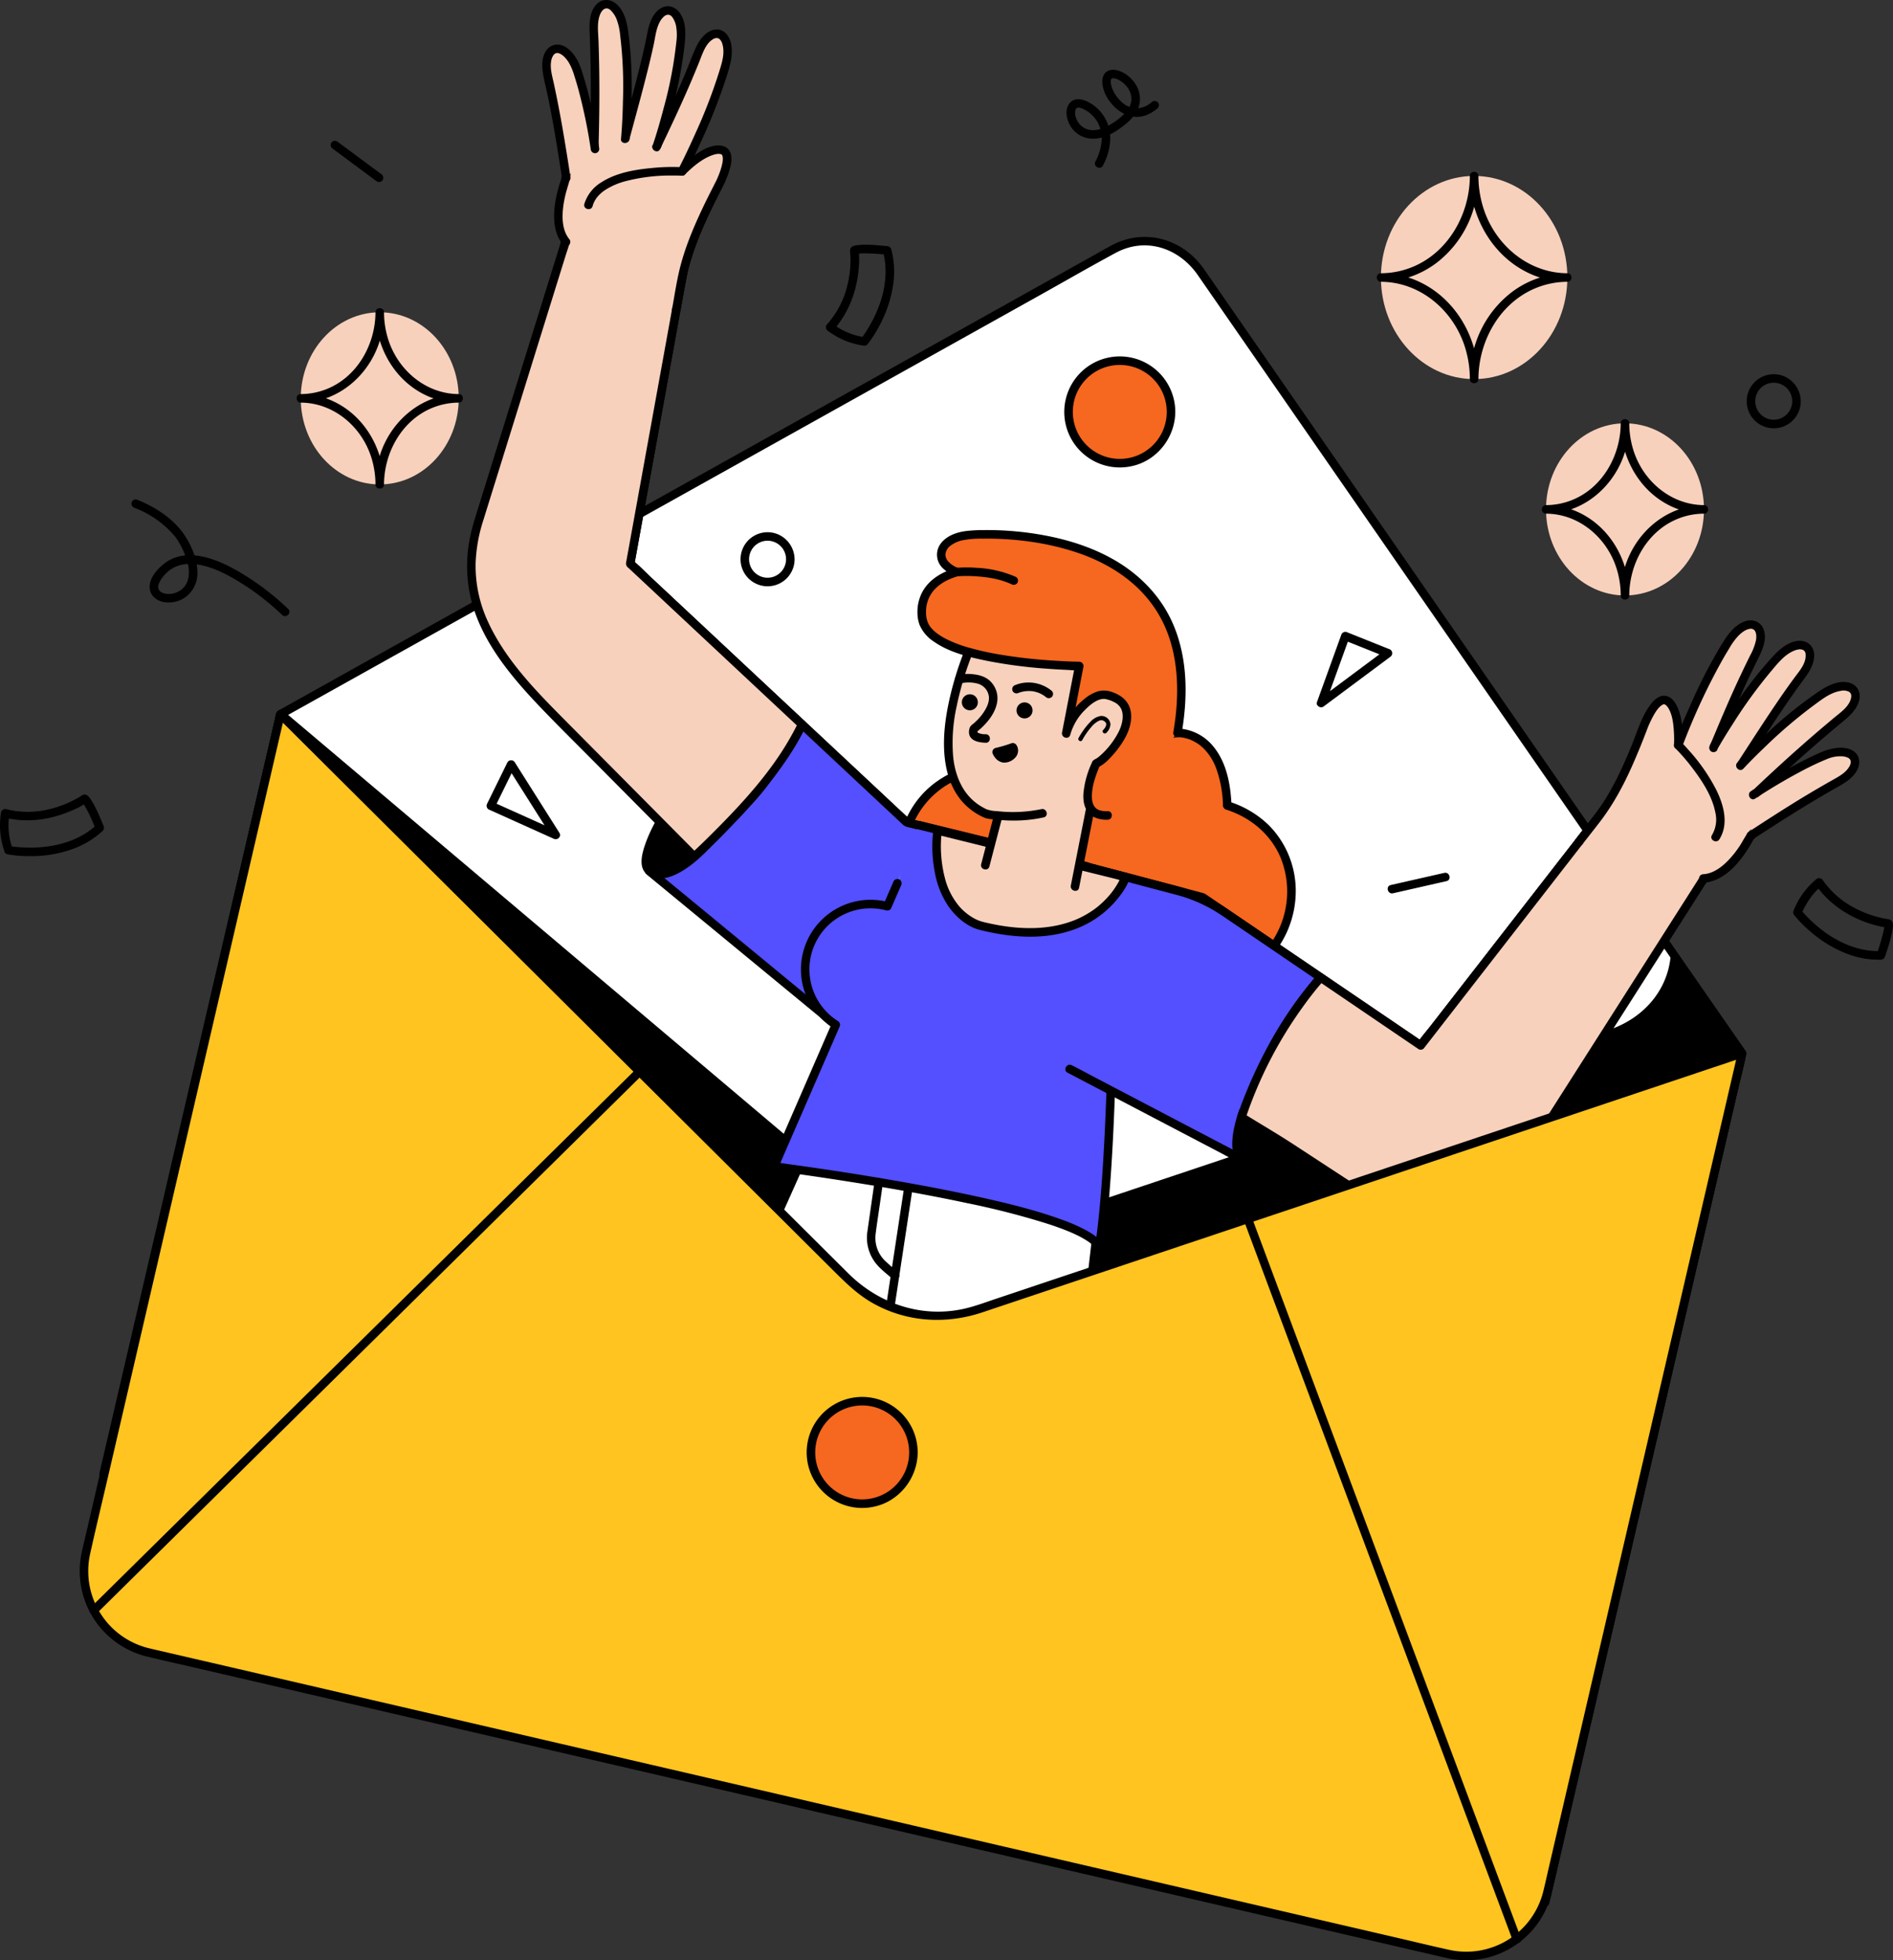 <svg xmlns="http://www.w3.org/2000/svg" viewBox="0 0 921.43 953.984">
  <rect x="0" y="0" width="921.43" height="953.984" fill="#333333" stroke="none"/>
  <g id="emails_communication___email_mail_surprise_letter_envelope_woman_people" data-name="emails, communication _ email, mail, surprise, letter, envelope, woman, people" transform="translate(-39.278 -22.993)">
    <path id="Path_1569" data-name="Path 1569" d="M797.7,919.654,89.733,740.238l86.054-369.622L581.31,144.243a31.629,31.629,0,0,1,41.417,9.606L887.206,535.613Z" fill="#fff"/>
    <path id="Path_1570" data-name="Path 1570" d="M798.25,917.65l-18.887-4.786-51.652-13.09-76.127-19.292-92.858-23.532L456.632,831.076,353.964,805.057,258.236,780.8l-80.909-20.5-58.208-14.751-18.129-4.594c-3.07-.778-6.347-2.031-9.5-2.407a9.9,9.9,0,0,1-1.206-.306l1.451,2.556,10.839-46.557,24.9-106.94L155.32,467.687l19.4-83.327c.183-.785,3.573-12.911,3.069-13.183,2.151,1.163-2.293,1.37-.415.933a8.049,8.049,0,0,0,1.7-.946l6.88-3.841,63.622-35.515,100.2-55.932,108.02-60.3,87.095-48.619c12.472-6.962,24.861-14.105,37.428-20.893,14.66-7.918,30.869-2.358,39.967,10.775l11.29,16.3,49.047,70.8L750.9,342.5l68.88,99.426,50.723,73.217L883.2,533.469c.19.274,1.835,3.151,2.162,3.12-.844.08.435-2.032-.24-1.179a6.08,6.08,0,0,0-.434,1.862L870.464,598.3,844.425,710.02,816.863,828.273,798.352,907.7,795.694,919.1c-.607,2.6,3.4,3.713,4.008,1.1L810.27,874.86l24.75-106.188,28.178-120.9L884.34,557.06c1.516-6.5,3.082-13,4.548-19.513.666-2.961-.822-4.332-2.484-6.731l-35.873-51.781-63.154-91.16L716.052,284.92l-60.389-87.169-30.344-43.8c-10.267-14.741-28.9-20.2-45.071-11.494-3.369,1.813-6.685,3.732-10.025,5.6l-65.736,36.7L402.844,241.487,294.476,301.981l-86,48.007-25.073,14-6.658,3.717c-1.187.663-2.354,1.085-2.963,2.365a17.817,17.817,0,0,0-.8,3.431l-2.2,9.448-8.028,34.483L137.6,525.478,109.719,645.235l-19.2,82.481-2.787,11.969a2.113,2.113,0,0,0,1.451,2.556l18.887,4.786,51.652,13.09,76.127,19.292L328.7,802.943,430.8,828.817l102.668,26.019L629.2,879.1,710.1,899.6l58.208,14.751c9.2,2.333,18.385,4.823,27.628,7,.4.095.8.2,1.206.305C799.739,922.315,800.846,918.308,798.25,917.65Z"/>
    <path id="Path_1571" data-name="Path 1571" d="M480.651,426.848s5.948-25.875,38.775-30.643c3.452-17.2,22.548-36.692,47.214-27.5s-26.962,100.1-26.962,100.1" fill="#f6671f"/>
    <path id="Path_1572" data-name="Path 1572" d="M482.655,427.4a20.8,20.8,0,0,1,.817-2.56c.155-.415.32-.825.488-1.234-.259.63.089-.2.155-.347q.2-.456.418-.906.854-1.791,1.879-3.494a41.709,41.709,0,0,1,16.136-15.18,53.6,53.6,0,0,1,17.432-5.471,2.01,2.01,0,0,0,1.451-1.452c3.3-16.071,18.21-29.433,35.009-28.246a33.191,33.191,0,0,1,7.316,1.41q.88.268,1.746.577c.215.077,1.156.461.552.189a10.3,10.3,0,0,1,1.075.549c.169.1.329.214.5.319.082.052.158.115.237.171.228.16-.406-.348-.1-.074.289.258.579.509.844.793.132.142.253.293.382.438.186.209-.254-.4.066.092.219.334.44.662.632,1.013.105.192.6,1.3.348.676.159.4.306.8.432,1.216a18.957,18.957,0,0,1,.59,2.706c-.079-.518,0,.043.026.252q.037.338.063.677c.044.546.07,1.094.083,1.642.025,1.089-.006,2.179-.077,3.266q-.055.844-.141,1.686-.041.41-.089.819c-.018.154-.037.307-.056.46-.065.536.022-.129-.037.285q-.259,1.84-.616,3.665c-.534,2.751-1.209,5.474-1.967,8.172-1.675,5.961-3.75,11.808-6.006,17.572-4.382,11.2-9.534,22.221-15.008,33.057-2.958,5.856-6.14,11.582-9.211,17.376-.044.083-.092.164-.138.245-1.323,2.329,2.267,4.426,3.589,2.1,2.833-4.989,5.5-10.079,8.111-15.185,5.681-11.1,11.007-22.4,15.666-33.97,4.48-11.125,8.8-22.842,9.945-34.864.411-4.3.341-8.873-1.41-12.892-2.13-4.888-6.655-6.624-11.6-7.745a35.117,35.117,0,0,0-27.224,4.924,42.269,42.269,0,0,0-15.929,20.026,35.045,35.045,0,0,0-1.61,5.5l1.451-1.452c-10.461,1.551-20.544,5.685-28.321,12.976a44.305,44.305,0,0,0-10.785,15.777,23.039,23.039,0,0,0-1.121,3.342c-.6,2.6,3.4,3.714,4.008,1.1Z"/>
    <path id="Path_1573" data-name="Path 1573" d="M464.411,511.057,319.54,365.049c-32.378-32.491-35.777-50.689-30.33-81.489l25.25-142.766,58.225,9.626-26.65,146.91L480.671,423.251l54.284,13.419" fill="#f7d1bc"/>
    <path id="Path_1574" data-name="Path 1574" d="M465.881,509.588l-13.469-13.575L419.859,463.2,379.71,422.74,343.45,386.2,322.568,365.15c-13.49-13.6-27.791-28.752-32.056-48.06-2.956-13.385-.369-26.929,1.976-40.188l7.725-43.674,9.762-55.192,6.186-34.978.3-1.712-2.556,1.451,50.961,8.425,7.264,1.2-1.452-2.556-4.351,23.988-9.469,52.2-9.185,50.634-2.837,15.642c-.319,1.756-1.513,5.037-.2,6.536,1.489,1.7,3.389,3.169,5.038,4.711l11.7,10.938L397.387,348.2,438.4,386.559l31.785,29.729,7.845,7.337c.384.359.753.772,1.169,1.094,1.169.9,3,1.051,4.393,1.4l46.756,11.558,4.054,1c2.6.642,3.7-3.365,1.1-4.008L485.08,422.2c-1.1-.272-2.222-.639-3.343-.826-1.187-.2.408.481.3.311a13.934,13.934,0,0,0-2.284-2.136l-12.42-11.616-44.551-41.668L374.1,320.736l-17.58-16.442c-2.836-2.653-5.569-5.7-8.642-8.083-.134-.1-.251-.235-.375-.351l.534,2.022,2.646-14.586,6.356-35.037,7.693-42.409,6.657-36.7c1.084-5.974,2.258-11.939,3.252-17.928.014-.083.03-.166.045-.249a2.107,2.107,0,0,0-1.452-2.556l-50.961-8.425-7.264-1.2a2.111,2.111,0,0,0-2.556,1.451l-4.49,25.385-9.486,53.633-8.714,49.271c-1.975,11.17-4.489,22.487-4.732,33.848a64.642,64.642,0,0,0,7.613,32.088c6.446,12.086,15.885,22.448,25.472,32.1q7.445,7.5,14.883,15L366.675,415.5,407.05,456.2,442.7,492.125l19.368,19.52.875.882c1.887,1.9,4.826-1.037,2.939-2.939Z"/>
    <path id="Path_1575" data-name="Path 1575" d="M534.955,436.67l-54.284-13.419-51.011-47.71c-4.816,10.088-13.491,22.993-24.673,36.007-6.565,7.641-43.462,29.78-49.714,35.349l95.291,78.49Z" fill="#544fff"/>
    <path id="Path_1576" data-name="Path 1576" d="M535.507,434.666l-18.32-4.529-29.224-7.224-6.739-1.666.917.534L464.881,405.64l-27.481-25.7-6.271-5.865a2.1,2.1,0,0,0-3.264.421,145.259,145.259,0,0,1-14.88,23.806c-4.3,5.758-8.619,11.634-14.29,16.112-4.491,3.546-9.877,7.187-14.866,10.544-5.735,3.859-11.527,7.634-17.286,11.457-4.292,2.849-8.87,5.593-12.742,9.016a2.086,2.086,0,0,0,0,2.939l9.518,7.84,22.751,18.74,27.5,22.655,23.778,19.586c3.857,3.177,7.687,6.39,11.572,9.532l.166.137a2.122,2.122,0,0,0,2.939,0l8.394-8.825,20.159-21.192L504.971,471.2l21.079-22.158c3.4-3.578,6.919-7.079,10.224-10.749.048-.054.1-.1.149-.157,1.843-1.938-1.091-4.882-2.939-2.939l-8.394,8.825-20.158,21.192-24.387,25.637-21.078,22.158-6.924,7.279c-1.083,1.139-2.323,2.235-3.3,3.469-.044.056-.1.105-.149.157h2.939l-9.518-7.84-22.751-18.74-27.5-22.655L368.48,455.1l-7.862-6.476a45.25,45.25,0,0,0-3.71-3.056,2.027,2.027,0,0,1-.166-.137v2.939c.248-.219.5-.431.76-.639.134-.108.27-.214.405-.321-.475.374.139-.1.261-.2.806-.606,1.627-1.194,2.452-1.774,2.212-1.557,4.459-3.064,6.71-4.564,5.692-3.793,11.425-7.525,17.109-11.33,5.3-3.546,10.6-7.116,15.658-11a58.472,58.472,0,0,0,5.363-4.476,97.365,97.365,0,0,0,8.387-10.095c6.644-8.56,12.908-17.589,17.607-27.382l-3.264.421,14.538,13.6L468.487,414.7l8.717,8.153c1.117,1.044,2.062,2.191,3.581,2.567l26.959,6.664c8.733,2.159,17.446,4.432,26.207,6.478.151.035.3.074.451.111C537,439.316,538.107,435.309,535.507,434.666Z"/>
    <path id="Path_1577" data-name="Path 1577" d="M355.3,446.715c4.275,3.674,15.336,2.233,30.214-15.178L366.917,412.8C355.887,429.3,350.862,442.9,355.3,446.715Z"/>
    <path id="Path_1578" data-name="Path 1578" d="M353.827,448.184c7.136,6,17.711-.812,23.456-5.507a77.893,77.893,0,0,0,9.7-9.671,2.125,2.125,0,0,0,0-2.939l-16.288-16.416-2.306-2.324a2.106,2.106,0,0,0-3.264.421c-4.709,7.07-9.235,14.57-11.97,22.659-1.363,4.029-3.067,10.433.676,13.777,1.989,1.777,4.939-1.152,2.939-2.939a5.694,5.694,0,0,1-.412-.413c.358.392,0,.009-.064-.121-.084-.159-.173-.312-.249-.475.232.5-.038-.15-.065-.263-.041-.167-.081-.333-.12-.5-.127-.549-.028,0-.052-.352a12.843,12.843,0,0,1-.024-1.412,25.3,25.3,0,0,1,1.692-7.087c2.672-7.393,6.9-14.262,11.239-20.775l-3.264.421,16.288,16.416,2.306,2.324v-2.939c-4.285,4.991-9.037,9.836-14.738,13.209a22.751,22.751,0,0,1-5.586,2.493c-.4.113-.8.212-1.212.3-.225.046-.451.086-.677.123-.247.04.047,0,.082-.007-.122.016-.245.031-.368.041a14.9,14.9,0,0,1-2.133.017c-.523-.031.272.069-.218-.027-.171-.034-.341-.065-.51-.105-.323-.078-.634-.184-.947-.291s.346.193-.06-.031c-.152-.084-.31-.158-.46-.246-.128-.076-.249-.162-.375-.239-.424-.258.125.111-.071-.054C354.732,443.534,351.777,446.46,353.827,448.184Z"/>
    <path id="Path_1579" data-name="Path 1579" d="M415.188,362.006,346.036,297.33l26.65-146.91-56.432-28.785-1.794,19.159L272.266,276.459c-11.776,38.1,6.583,64.411,38.961,96.9L358.6,421.11,377.2,439.85c6.252-5.569,21.224-20.66,27.789-28.3,11.182-13.013,19.858-25.919,24.673-36.007Z" fill="#f7d1bc"/>
    <path id="Path_1580" data-name="Path 1580" d="M416.657,360.537l-23.5-21.977-37.14-34.736-8.514-7.963.534,2.022,2.653-14.624,6.37-35.114,7.676-42.317,6.664-36.734c1.08-5.954,2.241-11.9,3.241-17.868.014-.085.03-.169.046-.253a2.14,2.14,0,0,0-.955-2.347l-19.025-9.7L324.339,123.43l-7.035-3.588a2.108,2.108,0,0,0-3.127,1.794l-1.561,16.679c-.074.794-.226,1.621-.226,2.419,0-.268.2-.7,0-.263a16.706,16.706,0,0,0-.625,2.01l-7.713,24.8-12.5,40.188-12.527,40.277-7.939,25.525c-1,3.229-1.982,6.457-2.705,9.765a69.509,69.509,0,0,0-.059,30.584c5.065,21.844,20.672,39.763,35.828,55.493,7.314,7.591,14.82,15,22.245,22.485l27.6,27.814,18.361,18.505,3.379,3.405a2.122,2.122,0,0,0,2.939,0c7.1-6.341,13.761-13.225,20.311-20.122a221.667,221.667,0,0,0,22.527-27.7,130.566,130.566,0,0,0,9.95-16.906,2.143,2.143,0,0,0-.325-2.518l-14.472-13.536c-1.952-1.826-4.9,1.107-2.939,2.939l14.472,13.536-.325-2.518c-9.895,20.595-25.641,37.851-41.67,53.844-3.421,3.413-6.862,6.822-10.467,10.043h2.939l-18.921-19.07-22.691-22.869-23.71-23.9c-13.9-14.007-28.213-28.814-36.543-46.973a64.442,64.442,0,0,1-6.013-28.7,76.378,76.378,0,0,1,3.673-20.483l6.365-20.464,11.9-38.264,12.825-41.235,9.15-29.418c.57-1.831,1.272-3.67,1.722-5.536a25.061,25.061,0,0,0,.378-3.5l.966-10.316.564-6.025-3.127,1.794,19.025,9.7L364.6,148.626l7.035,3.588-.955-2.347-1.839,10.14-4.612,25.423-6.079,33.512-6.268,34.552-5.109,28.164-2.624,14.464a8.524,8.524,0,0,0-.156.931,2.635,2.635,0,0,0,1.2,2.33l5.364,5.017,21.781,20.371,25.181,23.551,15.448,14.448.753.7C415.671,365.3,418.616,362.368,416.657,360.537Z"/>
    <path id="Path_1581" data-name="Path 1581" d="M368.468,173.672l2.241-12.5a115.31,115.31,0,0,1,7.388-24.776c2.632-6.19,6.279-14.15,11.093-23.38,0,0,8.306-15.926,1-17.131s-18.957,10.555-18.957,10.555,8.154-23.726-8.392-27.782c-16.225-3.976-46.489-8.021-47.875,28.708a14.235,14.235,0,0,1-.765,4.15c-1.872,5.374-6.3,20.7.615,29.208" fill="#f7d1bc"/>
    <path id="Path_1582" data-name="Path 1582" d="M370.472,174.225c.858-4.785,1.652-9.585,2.589-14.355,2.23-11.356,6.41-21.976,11.3-32.418,2.147-4.588,4.461-9.085,6.738-13.608a51.66,51.66,0,0,0,2.845-6.8c.95-2.836,1.889-6.264,1.027-9.237-1.039-3.583-4.549-4.462-7.878-3.889-4.256.733-8.144,3.411-11.5,6a58.65,58.65,0,0,0-5.831,5.054l3.474,2.022c2.029-5.928,2.9-13.02,1.346-19.13a14.965,14.965,0,0,0-8.938-10.477c-3.6-1.454-7.787-2.034-11.611-2.575-8.4-1.19-17.312-1.229-25.139,2.467-9.577,4.522-14.18,14.3-15.519,24.365-.236,1.774-.388,3.553-.472,5.341a17.725,17.725,0,0,1-1,4.851,61.218,61.218,0,0,0-1.9,7.151c-1.265,6.29-1.718,13.181.887,19.2a17.759,17.759,0,0,0,2.46,4.008,2.091,2.091,0,0,0,2.939,0,2.129,2.129,0,0,0,0-2.939c-3.514-4.43-3.508-10.881-2.788-16.2a54.528,54.528,0,0,1,1.681-7.745c.8-2.793,1.742-5.372,1.882-8.323.258-5.455,1.139-11.073,3.631-15.993a21.7,21.7,0,0,1,7.844-8.789,27.066,27.066,0,0,1,10.56-3.62,50.748,50.748,0,0,1,11.546-.036c1.882.19,3.218.384,5.239.746,1.711.306,3.412.663,5.1,1.058a14.717,14.717,0,0,1,5.681,2.285,10.593,10.593,0,0,1,3.2,4.164c1.483,3.408,1.51,7.348,1.076,11.257-.083.745-.154,1.248-.338,2.273q-.2,1.13-.463,2.249c-.227.977-.505,1.936-.779,2.9-.039.137-.086.273-.132.409-.688,2.01,2.066,3.439,3.473,2.022,3.643-3.668,8.126-7.47,13.011-9.293a13.769,13.769,0,0,1,2.239-.644,5.046,5.046,0,0,1,.879-.091c.211-.007.98.035.806.008.169.026.958.308.581.122.144.071.67.334.274.137.032.016.347.393.169.143s.111.176.117.187a2.973,2.973,0,0,1,.154.292c-.207-.431,0,.03.028.144s.163.954.123.532c.025.263.035.528.035.792a9.871,9.871,0,0,1-.159,1.825,30.574,30.574,0,0,1-1.216,4.433,39.258,39.258,0,0,1-2.3,5.372c-2.274,4.474-4.549,8.941-6.677,13.487-4.7,10.037-8.875,20.239-11.239,31.1-1.2,5.514-2.071,11.109-3.066,16.663a2.137,2.137,0,0,0,1.452,2.556,2.1,2.1,0,0,0,2.556-1.452Z"/>
    <path id="Path_1583" data-name="Path 1583" d="M358.763,94.545C369.554,72,373.841,62.12,379.222,48.568s16.033-11.638,13.964,3.1c-5.484,22.916-21.953,54.771-21.953,54.771s-40.364-2.293-45.512,16.324" fill="#f7d1bc"/>
    <path id="Path_1584" data-name="Path 1584" d="M360.557,95.594c4.863-10.163,9.688-20.35,14.155-30.695q2.536-5.872,4.924-11.807c1.5-3.719,2.974-8.646,6.414-10.822a3.866,3.866,0,0,1,1.742-.746c.568-.123-.4-.01.167-.015.177,0,.349,0,.526.007-.079,0-.426-.092-.041,0a4.444,4.444,0,0,1,.656.193c-.436-.174.3.2.42.288-.294-.212.4.416.527.569-.166-.208.291.486.362.612a4.6,4.6,0,0,1,.459,1.136c1.46,4.779-.373,9.817-1.78,14.379a258.89,258.89,0,0,1-11.525,29.685c-2.575,5.73-5.242,11.433-8.126,17.015l1.794-1.029a98.1,98.1,0,0,0-14.356.368c-8.441.77-17.568,2.29-24.828,6.95a18.859,18.859,0,0,0-8.332,10.532c-.734,2.577,3.275,3.677,4.008,1.1q.177-.62.4-1.224a1.407,1.407,0,0,1,.114-.285c.114-.255.237-.507.367-.754q.29-.554.629-1.082c.112-.176.231-.347.348-.519.165-.243.215-.3.238-.331a17.1,17.1,0,0,1,3.77-3.485,33.912,33.912,0,0,1,10.737-4.607,86.3,86.3,0,0,1,22.045-2.6c1.619-.01,3.244,0,4.861.087a2.038,2.038,0,0,0,1.794-1.029c2.6-5.024,5.008-10.15,7.349-15.3a279.264,279.264,0,0,0,12.4-31.379c1.66-5.256,3.414-10.6,2.436-16.172-.65-3.7-3.241-7.561-7.434-7.275-4.557.311-7.778,4.63-9.59,8.4-2.04,4.248-3.579,8.781-5.4,13.128-4.909,11.695-10.346,23.163-15.82,34.6-1.149,2.4,2.433,4.512,3.589,2.1Z"/>
    <path id="Path_1585" data-name="Path 1585" d="M359.056,94.1s10.6-31.312,11.811-54.844c-.653-14.867-11.475-14.806-14.295-.5s-6.46,27.427-12.959,51.559" fill="#f7d1bc"/>
    <path id="Path_1586" data-name="Path 1586" d="M361.06,94.651c1.805-5.339,3.36-10.773,4.821-16.215a217.324,217.324,0,0,0,6.6-33.375c.538-5.093.9-10.722-1.963-15.267-2.009-3.191-5.643-4.821-9.171-3.007-4.082,2.1-5.924,7.218-6.778,11.415-.9,4.408-1.84,8.8-2.884,13.179-3.07,12.865-6.635,25.611-10.075,38.38-.7,2.586,3.312,3.689,4.008,1.1,3.01-11.176,6.1-22.335,8.9-33.566,1.044-4.182,2.038-8.376,2.946-12.589s1.267-9.077,3.97-12.607a11.914,11.914,0,0,1,1.253-1.27,5.417,5.417,0,0,1,.93-.54c-.341.151.523-.137.7-.167-.492.082.329.019.469.028-.5-.032.272.079.446.136.52.167-.335-.208.148.073.159.093.316.182.468.287-.069-.048-.283-.245.033.026a6.581,6.581,0,0,1,.577.568,11.131,11.131,0,0,1,1.962,4.745,25.845,25.845,0,0,1,.052,7.6,199.654,199.654,0,0,1-6.1,31.846c-1.592,6.082-3.31,12.154-5.324,18.113-.859,2.54,3.154,3.629,4.008,1.105Z"/>
    <path id="Path_1587" data-name="Path 1587" d="M343.632,90.587s3.01-32.92-1.293-56.086c-4.1-14.305-14.61-11.725-14.018,2.845s.934,31.539.237,56.521" fill="#f7d1bc"/>
    <path id="Path_1588" data-name="Path 1588" d="M345.71,90.587c.507-5.564.752-11.161.906-16.744a214.233,214.233,0,0,0-1.3-33.617c-.683-5.228-1.553-10.809-5.423-14.747-2.685-2.731-6.68-3.486-9.723-.874-3.583,3.076-4.082,8.651-3.914,13.031.183,4.76.344,9.52.447,14.283.3,13.981.165,27.968-.222,41.946-.074,2.676,4.082,2.674,4.156,0,.337-12.156.486-24.318.318-36.478q-.1-7.192-.344-14.38c-.143-4.232-.877-9,.763-12.984a6.912,6.912,0,0,1,1.152-1.923c.12-.128.722-.658.464-.468.16-.118.988-.515.628-.388.157-.055.953-.191.469-.152.154-.013.97.045.5-.03a3.069,3.069,0,0,1,1.823.836,12.36,12.36,0,0,1,3.016,4.5,29.763,29.763,0,0,1,1.706,7.644A205.692,205.692,0,0,1,342.507,71.9c-.133,6.232-.388,12.482-.953,18.692-.243,2.663,3.915,2.646,4.156,0Z"/>
    <path id="Path_1589" data-name="Path 1589" d="M328.9,95.478c-1.724-11.433-5.045-28.573-9.671-40.742-6.589-13.343-16.47-8.926-13.284,5.3s5.2,24.846,8.972,49.551" fill="#f7d1bc"/>
    <path id="Path_1590" data-name="Path 1590" d="M330.9,94.925a264.138,264.138,0,0,0-5.666-27.978c-.621-2.35-1.287-4.689-2.018-7.007a46.1,46.1,0,0,0-2.387-6.633c-1.7-3.418-4.414-7.087-8.2-8.315a6.57,6.57,0,0,0-7.54,2.718c-2.132,3.112-2.063,7.331-1.524,10.9.547,3.614,1.53,7.19,2.277,10.769q1.04,4.983,1.975,9.988c1.909,10.222,3.518,20.5,5.091,30.777a2.093,2.093,0,0,0,2.556,1.451,2.13,2.13,0,0,0,1.452-2.556c-2.338-15.282-4.812-30.539-8.109-45.647-.742-3.4-1.818-6.923-1.286-10.437a7.227,7.227,0,0,1,1.21-3.212c.114-.131.569-.558.5-.5-.1.076.383-.229.491-.283.285-.143-.3.1,0,0a2.708,2.708,0,0,1,.347-.1c.063-.012.44-.078.172-.043-.283.036.221,0,.277,0a3.025,3.025,0,0,1,1.161.238,7.916,7.916,0,0,1,1.4.824,14.022,14.022,0,0,1,3.381,4.11,29.391,29.391,0,0,1,2.39,5.942c.7,2.162,1.348,4.343,1.949,6.536A257.552,257.552,0,0,1,326.9,96.03a2.093,2.093,0,0,0,2.556,1.452,2.131,2.131,0,0,0,1.451-2.556Z"/>
    <path id="Path_1591" data-name="Path 1591" d="M574.378,629.721C563.067,609.385,416.42,590.5,416.42,590.5l64.238-148.636c3.486-9.812,13.238-15.5,22.629-13.2l62.659,15.358c10.2,2.5,14.5,8.026,15.209,24.073C581.154,468.1,581.949,578.885,574.378,629.721Z" fill="#fff"/>
    <path id="Path_1592" data-name="Path 1592" d="M887.206,535.613,854.5,488.779h0A43.481,43.481,0,0,1,825.066,525.5L524.331,626.253a61.98,61.98,0,0,1-63.4-14.833L175.9,370.552l-.115.064L160,438.7,81.023,784.1,791.367,948.846Z"/>
    <path id="Path_1593" data-name="Path 1593" d="M889,534.564,856.3,487.73a2.1,2.1,0,0,0-3.873,1.049c-1.777,17.063-13.963,30.049-29.8,35.355l-18.92,6.339-79.652,26.684L622.8,591.077,543.775,617.55,525.41,623.7c-17.735,5.941-36.8,4.484-52.8-5.6-5.62-3.541-10.549-8.437-15.653-12.75l-18.544-15.671-65.266-55.155L292.054,466l-73.221-61.877L179.238,370.66l-1.867-1.578a2.161,2.161,0,0,0-2.518-.325c-1.323.739-1.413,2.785-1.719,4.1L171,382.046l-6.644,28.648c-2.2,9.477-4.417,18.949-6.591,28.432q-6.8,29.646-13.559,59.3L118.326,611.631,92.592,724.183l-8.957,39.173c-1.469,6.426-3.238,12.86-4.424,19.347-.052.282-.129.562-.193.842a2.11,2.11,0,0,0,1.451,2.556l18.995,4.405L151.159,802.5l76.458,17.732L320.9,841.864l102.18,23.7,103.138,23.92,96.16,22.3,81.249,18.844,58.234,13.506c9.259,2.147,18.5,4.427,27.786,6.444.39.085.778.18,1.166.27a2.109,2.109,0,0,0,2.556-1.452l9.563-41.234,22.868-98.6,27.741-119.612,23.893-103.017,7.873-33.948c1.237-5.334,2.838-10.714,3.738-16.118.039-.237.109-.472.164-.706.6-2.6-3.4-3.714-4.008-1.1l-9.563,41.234-22.867,98.6L825.031,794.5,801.138,897.522l-7.873,33.948-2.452,10.574c-.385,1.662-1.314,3.827-1.286,5.544a3.3,3.3,0,0,1-.164.706l2.556-1.451-18.995-4.405-51.693-11.99-76.458-17.732-93.286-21.636-102.179-23.7-103.138-23.92-96.161-22.3-81.248-18.844-58.234-13.506L92.26,784.572c-3.075-.713-6.371-1.9-9.519-2.208a9.46,9.46,0,0,1-1.166-.27l1.451,2.556L93.984,736.73,118.75,628.414,145.093,513.2l15.989-69.93c5.2-22.755,10.535-45.481,15.809-68.219a25.349,25.349,0,0,0,.638-2.751c.181-1.588.809-.726-.579.048l-2.518-.325L203.1,396.246l68.72,58.073,82.565,69.773,70.975,59.98c11.246,9.5,22.792,18.746,33.781,28.547,6.224,5.551,12.5,10.4,20.245,13.714a64.479,64.479,0,0,0,38.891,3.736c5.48-1.184,10.823-3.224,16.133-5l69.805-23.385,101.009-33.839L793.7,538.2l25.583-8.57c7.927-2.656,15.449-5.419,21.954-11.06a45.847,45.847,0,0,0,15.339-29.79l-3.873,1.049,32.705,46.834C886.932,538.839,890.537,536.764,889,534.564Z"/>
    <path id="Path_1594" data-name="Path 1594" d="M421.539,578.2l-5.992,11.133a21.629,21.629,0,0,0,2.48,24.158l10.45,12.448,19.4-36.714"/>
    <path id="Path_1595" data-name="Path 1595" d="M419.744,577.151l-4.152,7.713c-1.876,3.486-3.759,6.9-4.383,10.876a23.833,23.833,0,0,0,4.285,17.872c1.708,2.3,3.652,4.434,5.49,6.623l6.022,7.173a2.091,2.091,0,0,0,3.264-.421l16.993-32.165,2.4-4.549c1.249-2.364-2.338-4.466-3.589-2.1l-16.993,32.165-2.4,4.549,3.264-.421c-3.445-4.1-6.9-8.2-10.337-12.314a19.812,19.812,0,0,1-4.523-13.967c.249-3.86,1.884-7.116,3.671-10.436l4.577-8.5c1.268-2.355-2.319-4.456-3.589-2.1Z"/>
    <path id="Path_1596" data-name="Path 1596" d="M576.061,616.24l-1.51,13.426a20.738,20.738,0,0,1-11.778,16.445L537.926,657.8l-17.318-63.038"/>
    <path id="Path_1597" data-name="Path 1597" d="M573.982,616.24l-1.221,10.85a36.083,36.083,0,0,1-.7,4.7,18.75,18.75,0,0,1-4.908,8.73c-2.572,2.579-5.8,3.965-9.024,5.485l-12.4,5.836-8.855,4.167,3.053,1.242-5.862-21.338-9.331-33.965-2.125-7.735c-.708-2.576-4.719-1.482-4.008,1.1l5.862,21.338,9.331,33.965,2.125,7.735a2.111,2.111,0,0,0,3.053,1.242l20.488-9.642c3.326-1.565,6.631-2.979,9.458-5.406,4.787-4.111,7.133-9.778,7.824-15.925l1.393-12.385a2.091,2.091,0,0,0-2.078-2.078,2.127,2.127,0,0,0-2.078,2.078Z"/>
    <path id="Path_1598" data-name="Path 1598" d="M612.394,379.675s22.86-1.385,24.245,35.329c35.329,11.084,40.178,52.647,17.318,74.814C564.6,462.8,542.429,449.64,542.429,449.64S559.747,386.6,612.394,379.675Z" fill="#f6671f"/>
    <path id="Path_1599" data-name="Path 1599" d="M612.394,381.753a13.6,13.6,0,0,1,2.221.127c-.873-.092.36.066.622.116q.683.133,1.357.313.639.171,1.265.383.366.124.728.261c.125.047.248.1.372.146.552.212-.2-.1.136.057a23.175,23.175,0,0,1,3.31,1.83,18.5,18.5,0,0,1,3.1,2.626,26.906,26.906,0,0,1,5.59,8.874A56.281,56.281,0,0,1,634.561,415a2.147,2.147,0,0,0,1.526,2c11.639,3.692,21.438,11.683,26.358,22.982a43.878,43.878,0,0,1-9.957,48.359l2.022-.535c-15.054-4.553-30.062-9.264-44.981-14.241-10.561-3.523-21.08-7.176-31.514-11.062q-5.728-2.133-11.415-4.375-2.391-.946-4.771-1.917-1.058-.432-2.113-.87l-1.038-.433-.433-.181c-.164-.069-.641-.27-.21-.088-3.664-1.55-7.311-3.15-10.886-4.9-1.192-.582-2.392-1.418-3.632-1.883a.273.273,0,0,1-.039-.023l.955,2.347c.586-2.129,1.336-4.222,2.1-6.291a123,123,0,0,1,6.632-14.858c7.316-14,17.184-27.043,30.342-36.039a67.131,67.131,0,0,1,28.885-11.252,2.148,2.148,0,0,0,2.078-2.078c0-1.007-.958-2.228-2.078-2.078a71.355,71.355,0,0,0-27.918,9.834,85.291,85.291,0,0,0-20.05,17.362,125.4,125.4,0,0,0-21.266,36.339,83.732,83.732,0,0,0-2.734,7.957,2.121,2.121,0,0,0,.955,2.347c.928.55,1.9,1.029,2.869,1.51,3.284,1.636,6.639,3.13,10.009,4.577,6.387,2.742,12.851,5.3,19.351,7.759,9.952,3.764,19.99,7.3,30.069,10.707,14.389,4.866,28.868,9.467,43.393,13.909q3.166.968,6.335,1.926a2.087,2.087,0,0,0,2.022-.534,48.643,48.643,0,0,0,14.547-33.319A45.43,45.43,0,0,0,657,424.712,48.655,48.655,0,0,0,637.192,413l1.526,2c-.41-10.225-2.386-21.265-9.28-29.246a23.421,23.421,0,0,0-13.616-7.862,15.7,15.7,0,0,0-3.427-.3C609.735,377.753,609.717,381.91,612.394,381.753Z"/>
    <path id="Path_1600" data-name="Path 1600" d="M435.4,574.331,385.527,685.859l148.935,75.507,24.938-18.7,16.972-147.551" fill="#fff"/>
    <path id="Path_1601" data-name="Path 1601" d="M433.608,573.282,428.635,584.4,416.7,611.1l-14.383,32.163-12.434,27.8c-2.019,4.515-4.064,9.02-6.058,13.546-.029.066-.059.132-.089.2a2.118,2.118,0,0,0,.746,2.843l14.867,7.537,35.576,18.036,43.011,21.806,37.248,18.884c5.991,3.037,11.942,6.175,17.982,9.116.085.041.168.085.252.128a2.068,2.068,0,0,0,2.1,0l14.844-11.133,8.5-6.373c.526-.395,1.055-.786,1.578-1.184a2.687,2.687,0,0,0,1.072-2.017c.31-2.576.593-5.155.889-7.732L564.3,718.1l2.612-22.707,2.963-25.763,2.959-25.729,2.643-22.98,1.971-17.136c.317-2.76.751-5.534.955-8.306.009-.123.028-.246.042-.369a2.09,2.09,0,0,0-2.078-2.078,2.128,2.128,0,0,0-2.078,2.078l-1.685,14.653-4.062,35.315-4.9,42.6L559.4,724.592,558.009,736.7c-.218,1.893-.565,3.819-.658,5.724,0,.08-.018.161-.028.242l1.029-1.794L536.523,757.24l-3.109,2.332h2.1l-14.867-7.537L485.068,734l-43.011-21.806-37.248-18.884-12.148-6.159c-1.919-.973-3.837-2.148-5.834-2.958-.086-.035-.169-.086-.252-.128l.746,2.843,4.974-11.122,11.939-26.7,14.383-32.163,12.433-27.8c2.019-4.515,4.064-9.02,6.058-13.546l.089-.2a2.143,2.143,0,0,0-.746-2.843,2.094,2.094,0,0,0-2.843.746Z"/>
    <path id="Path_1602" data-name="Path 1602" d="M476.08,452.835,471.2,464.049a31.8,31.8,0,0,0-25.088,57.666L416.1,590.7s146.965,18.687,158.276,39.023c7.572-50.836,6.777-161.619,6.777-161.619-.709-16.047-5.006-21.573-15.208-24.073l-79.515-19.49" fill="#544fff"/>
    <path id="Path_1603" data-name="Path 1603" d="M474.285,451.786,469.406,463l2.347-.955a33.879,33.879,0,0,0-40.308,45.006,34.608,34.608,0,0,0,13.619,16.458l-.746-2.843-10.2,23.45L418,581.171l-3.689,8.478a2.118,2.118,0,0,0,1.794,3.127c1.314.167,2.627.343,3.94.519.52.069-.547-.074-.011,0l.476.064,1.177.16,2.5.343q3.079.425,6.156.865,17.786,2.537,35.51,5.494c14.7,2.459,29.369,5.14,43.947,8.245a387.885,387.885,0,0,1,39.689,10.2c2.615.854,5.214,1.761,7.779,2.754q.824.319,1.642.65.438.178.874.359c.1.043.465.2.049.019l.537.229q1.567.675,3.1,1.417A43.683,43.683,0,0,1,568.646,627c.343.229.678.467,1.012.708.12.087.664.524.114.081.168.135.337.268.5.406a14.265,14.265,0,0,1,1.552,1.5c.1.112.188.231.288.341.145.161-.313-.482-.012-.011.161.252.333.491.48.752.806,1.43,3.527,1.331,3.8-.5,1.674-11.279,2.68-22.653,3.488-34.023.938-13.2,1.565-26.42,2.044-39.643q.7-19.416,1-38.845.26-15.651.321-31.3.034-8.51,0-17.021c-.038-8.065-1.085-18.065-7.908-23.411-4.367-3.421-10.145-4.324-15.413-5.615l-24.869-6.1-29.258-7.171-17.929-4.395-.879-.216c-2.6-.637-3.706,3.37-1.1,4.008l12.607,3.09L526,436.377,553.42,443.1c4.251,1.042,8.533,2,12.76,3.137,4.718,1.271,8.282,3.534,10.355,8,1.937,4.176,2.46,9.453,2.543,14.079.078,4.34.027,8.686.019,13.026q-.027,14.189-.216,28.377-.247,18.622-.8,37.239c-.406,13.258-.946,26.513-1.742,39.754-.714,11.87-1.6,23.743-3.036,35.55-.3,2.463-.567,4.476-.928,6.907l3.8-.5c-1.648-2.924-4.715-4.953-7.558-6.573a84.487,84.487,0,0,0-13.367-5.853c-12.54-4.5-25.574-7.646-38.563-10.533-14.664-3.259-29.435-6.032-44.239-8.573q-18.777-3.222-37.636-5.941-6.087-.882-12.181-1.713c-2.062-.28-4.191-.735-6.274-.835-.084,0-.169-.022-.253-.032l1.794,3.127,10.2-23.45,16.121-37.055,3.689-8.478a2.145,2.145,0,0,0-.746-2.843,29.718,29.718,0,0,1,23.487-53.868A2.1,2.1,0,0,0,473,465.1l4.879-11.215a2.146,2.146,0,0,0-.746-2.843,2.093,2.093,0,0,0-2.843.746Z"/>
    <path id="Path_1604" data-name="Path 1604" d="M565.36,516.216l132.7,80.487c46,18.561,61.626-7.179,80.931-31.789l89.479-114.075.481-38.833L822.45,413.9,730.818,531.78,624.7,459.7l-78.5-20.719" fill="#f7d1bc"/>
    <path id="Path_1605" data-name="Path 1605" d="M564.311,518.01,584.737,530.4l45.1,27.354,45.3,27.472,15.469,9.382c2.114,1.282,4.194,2.706,6.377,3.868a49.691,49.691,0,0,0,8.128,2.989,80.083,80.083,0,0,0,11.054,2.739,54.546,54.546,0,0,0,18.621.164c10.614-1.873,19.67-7.922,27.14-15.474,8.845-8.941,16.113-19.41,23.869-29.3l27.979-35.67,34.323-43.757,21.032-26.813a5.117,5.117,0,0,0,1.431-2.572c.227-2.187.056-4.492.083-6.689l.329-26.555.069-5.534a2.1,2.1,0,0,0-2.078-2.078l-42.726,1.738c-1.4.057-4.14-.292-5.253.769a14.262,14.262,0,0,0-1.249,1.607L811.678,424.4l-30.194,38.843-33.692,43.344-12.161,15.646c-1.978,2.544-4.256,5.028-6.012,7.734-.079.122-.181.233-.27.348l2.518-.325-25.635-17.412-48.859-33.187-31.079-21.11a5.336,5.336,0,0,0-1.739-.763l-6.192-1.634-24.615-6.5L547.593,437.2l-.836-.221c-2.589-.683-3.693,3.325-1.1,4.008l39.716,10.483,26.98,7.121,8.729,2.3,2.373.626a2.828,2.828,0,0,0,.538.142c.362.014,0,.239-.32-.157a10.307,10.307,0,0,0,2.177,1.478l5.6,3.8,18.548,12.6,48.9,33.213c10.128,6.879,20.111,14.066,30.425,20.666.156.1.307.209.46.313a2.079,2.079,0,0,0,2.518-.325l9.115-11.727,21.89-28.16,26.48-34.066,22.886-29.442,7.517-9.67a39.773,39.773,0,0,0,3.582-4.609,1.8,1.8,0,0,1,.162-.209l-1.47.609,40.685-1.655,5.82-.237-2.078-2.078-.421,33.981-.06,4.851.609-1.47L854.272,465.6,825.648,502.1l-29.987,38.228-17.437,22.23c-9.333,11.9-18.272,25.68-31.777,33.253-8.922,5-19.187,6.077-29.183,4.388a78.424,78.424,0,0,1-9.758-2.335A56.459,56.459,0,0,1,699.1,594.9c-.5-.244-.963-.584-1.435-.87l-24.346-14.766-41.383-25.1-40.948-24.836L567.529,515.1l-1.12-.679c-2.293-1.391-4.384,2.2-2.1,3.589Z"/>
    <path id="Path_1606" data-name="Path 1606" d="M559.925,543.219l83.514,43.736c-2.1-13.761,9.93-45.606,17.591-58.6A195.172,195.172,0,0,1,682.12,498.7L634.9,466.629a72.136,72.136,0,0,0-22.122-10.075L546.2,438.982" fill="#544fff"/>
    <path id="Path_1607" data-name="Path 1607" d="M558.876,545.013l8.307,4.35,19.948,10.447,24.132,12.638,20.859,10.924c3.369,1.764,6.7,3.623,10.118,5.3.051.025.1.053.151.079a2.108,2.108,0,0,0,3.053-2.347c-.009-.058-.047-.4-.009-.063-.012-.106-.025-.211-.035-.317-.024-.253-.047-.506-.065-.759-.036-.534-.054-1.07-.059-1.605-.01-1.176.047-2.353.146-3.524a63.907,63.907,0,0,1,1.18-7.659,143.176,143.176,0,0,1,5.149-18.022,178.357,178.357,0,0,1,6.859-16.93,139.4,139.4,0,0,1,9.36-16.452,175.206,175.206,0,0,1,15.619-20.9,2.115,2.115,0,0,0-.421-3.264l-21.032-14.286L636.7,465.34a76.358,76.358,0,0,0-22.5-10.558c-2.3-.636-4.608-1.222-6.911-1.83l-34.185-9.022c-8.633-2.279-17.241-4.7-25.909-6.838-.144-.035-.286-.076-.429-.113-2.589-.683-3.693,3.325-1.1,4.008l21.8,5.755,35.521,9.375,8.885,2.345a72,72,0,0,1,22.051,10q11.114,7.528,22.209,15.085L680.63,500.2l.441.3-.421-3.264a177.705,177.705,0,0,0-14.365,18.848,149.1,149.1,0,0,0-10.573,17.9A167.342,167.342,0,0,0,642.93,569.82c-1.289,5.74-2.358,11.808-1.494,17.688l3.053-2.347-8.307-4.35-19.948-10.446L592.1,557.727,571.243,546.8c-3.369-1.764-6.7-3.623-10.118-5.3-.051-.025-.1-.053-.151-.079-2.367-1.24-4.471,2.346-2.1,3.589Z"/>
    <path id="Path_1608" data-name="Path 1608" d="M643.763,586.727c3.748,2.209,10.938-2.286,19.345-11.226l-18.8-11.4C640.475,575.92,639.986,584.5,643.763,586.727Z"/>
    <path id="Path_1609" data-name="Path 1609" d="M642.714,588.522c3.121,1.752,6.8.407,9.662-1.223,4.623-2.63,8.576-6.49,12.2-10.328a2.105,2.105,0,0,0-.421-3.264l-16.423-9.961-2.381-1.444a2.1,2.1,0,0,0-3.053,1.242c-1.64,5.1-3.125,10.49-3.208,15.885-.051,3.319.56,7.2,3.621,9.093,2.282,1.41,4.371-2.184,2.1-3.589-.471-.291.066.112-.332-.256-.041-.038-.347-.376-.162-.156s-.125-.183-.133-.2a3.36,3.36,0,0,1-.566-1.3,13.265,13.265,0,0,1-.341-4.442,55.005,55.005,0,0,1,3.031-13.934l-3.053,1.242,16.423,9.961,2.381,1.444-.421-3.264a54.134,54.134,0,0,1-10.633,9.247,13.052,13.052,0,0,1-3.978,1.795c-.163.038-.914.138-.51.105-.3.024-.594.02-.9.016-.405,0,.205.056-.033,0-.132-.031-.265-.065-.4-.094-.531-.12.1.1-.381-.169C642.476,583.622,640.379,587.211,642.714,588.522Z"/>
    <path id="Path_1610" data-name="Path 1610" d="M868.956,412.006,822.45,413.9,730.818,531.78l-29.135-19.79L682.119,498.7a195.17,195.17,0,0,0-21.09,29.652,210.439,210.439,0,0,0-17.463,38.358l21.474,13.162,42.721,27.914c46,18.561,61.627-7.179,80.931-31.789l79.782-125.159Z" fill="#f7d1bc"/>
    <path id="Path_1611" data-name="Path 1611" d="M868.956,409.928l-17.09.7-25.5,1.037c-1.377.056-4.316-.313-5.4.779a17.7,17.7,0,0,0-1.267,1.63l-8.088,10.4-13.557,17.44-16.7,21.484-17.519,22.538-16.076,20.681-12.16,15.644c-1.99,2.56-4.125,5.06-5.994,7.711-.082.116-.175.226-.263.338l2.518-.325L710.9,515.746,694.392,504.53l-11.224-7.624a2.087,2.087,0,0,0-2.518.325c-14.112,15.976-25.232,34.774-33.546,54.352-2.032,4.785-3.932,9.63-5.542,14.575a2.109,2.109,0,0,0,.955,2.347c7.675,4.7,15.478,9.243,23.014,14.167l33,21.564,6.286,4.107a23.632,23.632,0,0,0,4.969,2.453c10.532,3.967,21.925,6.492,33.2,4.89a47.175,47.175,0,0,0,23.35-10.846c6.705-5.549,12.2-12.4,17.523-19.242,2.565-3.3,5.321-6.5,7.568-10.024l5.084-7.976,19.458-30.524L840.682,498.3l20.96-32.881,6.4-10.036,1.714-2.689a3.687,3.687,0,0,0,.8-1.865c.1-1.451.036-2.933.054-4.387l.122-9.85.258-20.832.047-3.756c.033-2.675-4.123-2.677-4.156,0l-.422,34.018-.06,4.815.284-1.049-6.993,10.971L842.641,487.5l-21.41,33.587-19.874,31.177L788.712,572.1l-1.357,2.13c-.116.183-.232.366-.349.548-.28.433.279-.324-.147.214-4.851,6.123-9.447,12.449-14.654,18.282-4.808,5.386-10.143,10.389-16.519,13.868A41.711,41.711,0,0,1,733.832,612a64.205,64.205,0,0,1-14.4-2.411c-2.742-.757-5.445-1.65-8.11-2.641a16.727,16.727,0,0,1-2.765-1.125c-3.224-1.951-6.328-4.135-9.482-6.2l-30.006-19.606c-6.841-4.47-13.884-8.63-20.851-12.9l-3.6-2.2.955,2.347a201.661,201.661,0,0,1,27.866-54.24,158.295,158.295,0,0,1,10.153-12.852l-2.518.325,19.518,13.258,20.251,13.755,8.93,6.065a2.079,2.079,0,0,0,2.518-.325l9.121-11.734,21.9-28.176L789.8,459.262l22.885-29.44,7.5-9.645a55.249,55.249,0,0,0,3.583-4.609,2.38,2.38,0,0,1,.156-.2l-1.47.609,15.656-.637,25.1-1.022,5.745-.234C871.621,413.976,871.635,409.819,868.956,409.928Z"/>
    <path id="Path_1612" data-name="Path 1612" d="M807.947,432.555l7.816-10.011a115.306,115.306,0,0,0,13.523-22.035c2.854-6.09,6.348-14.119,10.011-23.863,0,0,6.318-16.813,12.091-12.177s4.789,21.162,4.789,21.162,12.23-21.906,26.291-12.289c13.789,9.43,37,29.272,10.566,54.814a14.235,14.235,0,0,0-2.58,3.339c-2.754,4.98-11.216,18.5-22.164,19.032" fill="#f7d1bc"/>
    <path id="Path_1613" data-name="Path 1613" d="M809.417,434.025c2.807-3.6,5.634-7.178,8.42-10.791,6.821-8.845,11.985-18.553,16.447-28.756q3.441-7.868,6.494-15.9c.316-.83.624-1.661.965-2.481-.2.492.025-.056.109-.247q.156-.357.317-.711.418-.922.871-1.827c1.27-2.533,2.811-5.369,4.818-6.928-.05.039.414-.267.568-.368.487-.319-.059,0,.455-.208a2.137,2.137,0,0,1,.32-.08c-.5.113-.048,0,.091.01.115.006.385.046-.068-.032a3.368,3.368,0,0,1,.485.125c-.389-.129.332.2.471.309-.2-.154.343.349.439.452a7.78,7.78,0,0,1,1.155,1.74c1.634,3.156,2.071,7.2,2.282,10.789a55.875,55.875,0,0,1,.045,6.51c-.122,2.083,2.894,2.8,3.873,1.049a36.772,36.772,0,0,1,3.009-4.456c-.245.317.177-.222.181-.227.111-.138.222-.277.334-.414q.384-.47.78-.928c.612-.707,1.249-1.394,1.912-2.053a23.943,23.943,0,0,1,4.167-3.4c3.208-2.026,6.738-2.923,10.373-1.531a23.018,23.018,0,0,1,5.011,3.095c1.555,1.121,3.021,2.243,4.492,3.465,6.409,5.322,12.625,12.021,14.381,20.429a21.814,21.814,0,0,1-1.55,13.169,34.726,34.726,0,0,1-4.516,7.4c-2.156,2.746-4.934,4.971-6.977,7.789-1.251,1.727-2.191,3.7-3.364,5.485a50.1,50.1,0,0,1-4.479,5.887c-3.468,3.882-8,7.735-13.437,8.059-2.658.159-2.676,4.316,0,4.156,10.5-.626,18.183-10.226,23.126-18.607.5-.844.942-1.73,1.5-2.537a40.92,40.92,0,0,1,3.952-4.247A47.154,47.154,0,0,0,903,419.129a28,28,0,0,0,4.148-15.681c-.58-9.7-6.721-17.9-13.7-24.192a77.347,77.347,0,0,0-10.465-8.061,14.659,14.659,0,0,0-13.151-1.365c-6.611,2.541-12.038,8.667-15.447,14.752l3.873,1.049c.322-5.517.022-11.582-1.805-16.823-1.078-3.091-3.157-6.929-6.836-7.207-3.249-.245-5.733,2.6-7.439,4.989-3.968,5.559-5.925,12.425-8.472,18.668-4.3,10.539-9,20.941-15.442,30.366-3.655,5.344-7.8,10.362-11.784,15.463a2.146,2.146,0,0,0,0,2.939,2.092,2.092,0,0,0,2.939,0Z"/>
    <path id="Path_1614" data-name="Path 1614" d="M892.589,409.844c9.666-6.345,24.647-15.31,36.8-19.984,14.335-4,17.638,6.31,4.915,13.433S912.329,416,891.409,429.676" fill="#f7d1bc"/>
    <path id="Path_1615" data-name="Path 1615" d="M893.638,411.639a269.708,269.708,0,0,1,23.255-13.747,130.609,130.609,0,0,1,12.349-5.756,16.5,16.5,0,0,1,5.865-1.09,8.059,8.059,0,0,1,3.643.7,2.45,2.45,0,0,1,1.018.821c.206.247-.2-.234,0,.014a1.43,1.43,0,0,1,.181.307c.127.291-.1-.308.008-.011.053.139.089.283.133.425a2.529,2.529,0,0,1,.073.353c-.063-.414-.02-.092-.02,0,0,.159,0,.315-.007.474-.015.334.06-.307.006.033a5.824,5.824,0,0,1-.458,1.458c-1.577,3.122-4.757,4.941-7.691,6.591q-8.38,4.711-16.591,9.71c-8.445,5.165-16.753,10.551-25.039,15.966-2.231,1.457-.15,5.058,2.1,3.589,13.738-8.977,27.569-17.778,41.881-25.817,3.391-1.9,6.927-4.2,8.821-7.728,1.415-2.64,1.648-5.842-.395-8.229-2.215-2.589-6.093-3.037-9.279-2.716-4.8.485-9.149,2.641-13.456,4.7A245.965,245.965,0,0,0,891.54,408.05c-2.228,1.461-.148,5.061,2.1,3.589Z"/>
    <path id="Path_1616" data-name="Path 1616" d="M873.356,386.981c9.588-23.079,14.088-32.867,20.59-45.918s-2.031-19.707-11.626-8.332c-13.407,19.376-26.143,52.9-26.143,52.9s28.643,28.532,18.213,44.789" fill="#f7d1bc"/>
    <path id="Path_1617" data-name="Path 1617" d="M875.36,387.534c4.364-10.5,8.779-20.99,13.567-31.308q2.754-5.935,5.664-11.8c2.179-4.407,4.871-9.653,3.282-14.707-1.356-4.312-5.67-5.82-9.7-4.175-5.331,2.174-8.448,7.112-11.322,11.815a255.383,255.383,0,0,0-15.015,29.366c-2.7,6.05-5.3,12.156-7.657,18.349a2.046,2.046,0,0,0,.534,2.022,95.936,95.936,0,0,1,8.614,10.026c4.77,6.333,9.413,13.5,10.927,21.394a14.8,14.8,0,0,1-1.653,10.851c-1.43,2.27,2.165,4.358,3.589,2.1,4.667-7.411,2.149-16.569-1.4-23.87a89.425,89.425,0,0,0-13.523-19.526c-1.17-1.334-2.36-2.659-3.617-3.912l.534,2.022a311.172,311.172,0,0,1,18.84-40.862q1.9-3.418,3.961-6.75a32.126,32.126,0,0,1,4.555-6.26c1.489-1.456,3.329-2.94,5.448-3.287a2.881,2.881,0,0,1,1.619.169c-.459-.181.628.424.248.132a3.635,3.635,0,0,1,.424.4c.386.41-.145-.274.165.216a4.562,4.562,0,0,1,.644,1.772,9.488,9.488,0,0,1-.1,2.966,27.224,27.224,0,0,1-2.795,7.269q-2.746,5.547-5.375,11.151c-5.124,10.974-9.817,22.146-14.464,33.328a2.091,2.091,0,0,0,1.451,2.556,2.131,2.131,0,0,0,2.556-1.452Z"/>
    <path id="Path_1618" data-name="Path 1618" d="M873.492,386.465s16.249-28.788,32.965-45.395c11.508-9.434,18.685-1.334,9.912,10.313s-16.117,23.113-29.753,44.057" fill="#f7d1bc"/>
    <path id="Path_1619" data-name="Path 1619" d="M875.287,387.514c2.415-4.276,5.021-8.453,7.676-12.583a233.335,233.335,0,0,1,18.014-24.813c3.254-3.84,6.666-8.361,11.422-10.383a9.948,9.948,0,0,1,2.4-.689,5.589,5.589,0,0,1,1.3-.006c-.359-.045.949.295.561.131a2.414,2.414,0,0,1,1.525,2.265c.355,4.381-3.155,8.258-5.6,11.577q-3.736,5.072-7.283,10.279c-7.013,10.239-13.7,20.7-20.473,31.1-1.464,2.248,2.133,4.334,3.589,2.1,6.43-9.876,12.793-19.8,19.417-29.55,2.521-3.711,5.09-7.389,7.739-11.009,2.956-4.04,6.349-8.053,6.76-13.262.322-4.076-2.264-7.583-6.46-7.8-5.309-.276-10,3.707-13.381,7.311A201.093,201.093,0,0,0,882.1,368.667c-3.635,5.467-7.169,11.03-10.4,16.749-1.317,2.332,2.272,4.429,3.589,2.1Z"/>
    <path id="Path_1620" data-name="Path 1620" d="M886.4,395.61s22.51-24.21,42.635-36.464c13.39-6.493,18.482,3.057,7.236,12.339s-24.113,20.35-42.254,37.54" fill="#f7d1bc"/>
    <path id="Path_1621" data-name="Path 1621" d="M887.87,397.079c3.34-3.59,6.842-7.04,10.38-10.432a233.856,233.856,0,0,1,23.267-19.924c4.145-3.042,8.641-6.761,13.879-7.532a5.661,5.661,0,0,1,4.227.661c-.363-.269.509.573.218.2.1.123.453.835.328.512a3.184,3.184,0,0,1,.2,1.6c-.574,4.439-5.144,7.491-8.3,10.114q-5.146,4.283-10.214,8.657c-9.989,8.628-19.725,17.543-29.307,26.619-1.946,1.843,1,4.779,2.939,2.939,9.083-8.6,18.3-17.062,27.747-25.267q5.492-4.772,11.081-9.431c3.837-3.2,8.153-6.368,9.764-11.33,1.26-3.883-.34-7.91-4.379-9.143-4.956-1.514-10.418,1.122-14.456,3.761a199.1,199.1,0,0,0-26.172,21.076c-4.853,4.505-9.628,9.131-14.141,13.981-1.82,1.957,1.112,4.9,2.939,2.939Z"/>
    <path id="Path_1622" data-name="Path 1622" d="M887.206,535.613,515.325,660.2a61.98,61.98,0,0,1-63.4-14.833L175.787,370.616,81.1,778.86A40.221,40.221,0,0,0,111.2,827.128L744.255,973.951a40.221,40.221,0,0,0,48.269-30.094Z" fill="#ffc41f"/>
    <path id="Path_1623" data-name="Path 1623" d="M886.654,533.609,847.488,546.73l-93.573,31.348-110.8,37.12-91.839,30.767-27.422,9.187c-5.36,1.8-10.751,3.845-16.294,4.985-20.367,4.189-40.725-2.9-55.288-17.357q-6.739-6.691-13.464-13.4l-60.243-59.941L296.806,488.1l-75.651-75.271-41.923-41.713-1.975-1.965a2.1,2.1,0,0,0-3.473.917l-8.217,35.431-20.13,86.794L120.267,600.811l-23.7,102.17L81.434,768.249c-.777,3.349-1.594,6.692-2.331,10.05a42.814,42.814,0,0,0,31.583,50.842c8.549,2.084,17.149,3.977,25.721,5.965l64.759,15.019,92.143,21.37L400.52,896.362l109.75,25.454,101.281,23.49,79.293,18.39,46.134,10.7c2.237.519,4.469,1.065,6.712,1.557a42.815,42.815,0,0,0,50.848-31.593c3.037-12.466,5.8-25.006,8.7-37.505l20.4-87.948,25.311-109.134,23.37-100.765,14.831-63.948,2.063-8.893c.6-2.6-3.4-3.714-4.008-1.1l-8.11,34.966-19.818,85.448L832.228,763.469,808.72,864.829l-15.484,66.761c-.893,3.85-1.745,7.713-2.68,11.553a38.611,38.611,0,0,1-45.892,28.771c-8.953-1.98-17.87-4.144-26.8-6.216l-65.288-15.142-91.508-21.223L454.934,904.718l-109.37-25.366-100.028-23.2L165.993,837.7,119.3,826.876c-2.489-.577-4.987-1.127-7.47-1.733a38.613,38.613,0,0,1-28.669-45.973c2.963-13.354,6.182-26.656,9.272-39.98L112.9,650.977l25.172-108.533,23.115-99.667,14.575-62.842,2.033-8.767-3.473.917,29.823,29.674,70.677,70.323,83.343,82.925,67.82,67.48,19.28,19.184c5.834,5.8,11.587,11.423,18.871,15.532,16.453,9.281,35.654,10.389,53.4,4.443l18.28-6.124,81.38-27.263,109.772-36.775L828.79,557.372,885.134,538.5l2.624-.879C890.282,536.771,889.2,532.756,886.654,533.609Z"/>
    <path id="Path_1624" data-name="Path 1624" d="M644.68,616.793l3.526,9.44,9.515,25.473,14.053,37.623,17.257,46.2,18.783,50.287,19.019,50.919,17.732,47.473L759.5,924.2l10.78,28.861c1.7,4.554,3.378,9.119,5.1,13.664.073.194.145.388.218.582.927,2.483,4.947,1.408,4.008-1.1l-3.526-9.44-9.515-25.473L752.519,893.67l-17.257-46.2-18.783-50.287L697.46,746.263l-17.732-47.474-14.939-39.995-10.78-28.861c-1.7-4.554-3.378-9.119-5.1-13.664-.074-.194-.145-.388-.218-.582C647.76,613.2,643.741,614.28,644.68,616.793Z"/>
    <path id="Path_1625" data-name="Path 1625" d="M348.035,544.113l-1.834,1.81-5.254,5.185-8.256,8.148-10.971,10.827L308.44,583.191l-15.222,15.022-16.791,16.572-17.9,17.667-18.817,18.57-19.277,19.025L201.064,689.16,181.978,708l-18.436,18.194L146.21,743.3l-16.03,15.82L115.91,773.2l-12.139,11.98-9.637,9.511-6.74,6.652-3.54,3.494-.44.434c-1.907,1.882,1.033,4.82,2.939,2.939l1.834-1.81,5.254-5.185,8.256-8.148,10.971-10.827,13.281-13.107,15.222-15.022,16.792-16.572,17.9-17.667L194.68,701.3l19.277-19.025,19.367-19.114,19.086-18.837,18.436-18.194,17.333-17.106,16.03-15.82,14.27-14.083,12.139-11.98,9.637-9.511,6.74-6.652,3.54-3.494.44-.434c1.907-1.882-1.033-4.82-2.939-2.939Z"/>
    <circle id="Ellipse_93" data-name="Ellipse 93" cx="24.938" cy="24.938" r="24.938" transform="translate(559.4 198.527)" fill="#f6671f"/>
    <path id="Path_1626" data-name="Path 1626" d="M607.2,223.466A22.859,22.859,0,1,1,588.77,201.03,22.859,22.859,0,0,1,607.2,223.466c.018,2.673,4.175,2.68,4.156,0a27.019,27.019,0,1,0-21.646,26.477c12.508-2.448,21.559-13.842,21.646-26.477C611.373,220.79,607.217,220.788,607.2,223.466Z"/>
    <circle id="Ellipse_94" data-name="Ellipse 94" cx="24.938" cy="24.938" r="24.938" transform="translate(434.017 704.909)" fill="#f6671f"/>
    <path id="Path_1627" data-name="Path 1627" d="M481.815,729.847a22.859,22.859,0,1,1-18.428-22.435,22.859,22.859,0,0,1,18.428,22.435c.019,2.674,4.175,2.68,4.156,0a27.019,27.019,0,1,0-21.646,26.477c12.508-2.448,21.559-13.842,21.646-26.477C485.99,727.172,481.834,727.17,481.815,729.847Z"/>
    <ellipse id="Ellipse_95" data-name="Ellipse 95" cx="38.446" cy="41.886" rx="38.446" ry="41.886" transform="translate(185.675 174.975)" fill="#f7d1bc"/>
    <path id="Path_1628" data-name="Path 1628" d="M226.2,258.747c.061-15.61,8.775-31.335,23.655-37.322a34.393,34.393,0,0,1,12.713-2.486c2.674-.012,2.679-4.144,0-4.156-15.768-.074-29.147-11.253-34.092-25.908a43.865,43.865,0,0,1-2.276-13.9c-.011-2.674-4.146-2.679-4.156,0-.061,15.61-8.775,31.335-23.655,37.322a34.391,34.391,0,0,1-12.713,2.486c-2.674.012-2.679,4.144,0,4.156,15.768.074,29.147,11.253,34.092,25.908a43.864,43.864,0,0,1,2.276,13.9c.01,2.674,4.167,2.679,4.156,0-.069-17.558-10-34.551-26.557-41.27a37.7,37.7,0,0,0-13.968-2.695v4.156c17.615-.082,32.463-12.464,38.045-28.8a47.584,47.584,0,0,0,2.48-15.168h-4.156c.069,17.558,10,34.551,26.557,41.27a37.7,37.7,0,0,0,13.968,2.695v-4.156c-17.615.082-32.463,12.464-38.045,28.8a47.585,47.585,0,0,0-2.48,15.168C222.033,261.422,226.189,261.426,226.2,258.747Z"/>
    <ellipse id="Ellipse_96" data-name="Ellipse 96" cx="38.446" cy="41.886" rx="38.446" ry="41.886" transform="translate(791.81 229.007)" fill="#f7d1bc"/>
    <path id="Path_1629" data-name="Path 1629" d="M832.334,312.78c.061-15.61,8.775-31.335,23.655-37.322a34.39,34.39,0,0,1,12.713-2.487c2.674-.012,2.679-4.144,0-4.156-15.768-.074-29.147-11.253-34.092-25.908a43.862,43.862,0,0,1-2.276-13.9c-.011-2.674-4.146-2.679-4.156,0-.061,15.61-8.775,31.335-23.655,37.322a34.393,34.393,0,0,1-12.713,2.486c-2.674.013-2.679,4.144,0,4.156,15.768.074,29.147,11.253,34.092,25.908a43.861,43.861,0,0,1,2.276,13.9c.01,2.674,4.167,2.679,4.156,0-.069-17.558-10-34.551-26.557-41.27a37.7,37.7,0,0,0-13.968-2.695v4.156c17.615-.082,32.463-12.464,38.045-28.8a47.587,47.587,0,0,0,2.48-15.168h-4.156c.069,17.558,10,34.551,26.557,41.27a37.7,37.7,0,0,0,13.968,2.695v-4.156c-17.615.082-32.463,12.464-38.045,28.8a47.584,47.584,0,0,0-2.48,15.168C828.167,315.454,832.323,315.458,832.334,312.78Z"/>
    <ellipse id="Ellipse_97" data-name="Ellipse 97" cx="45.374" cy="49.433" rx="45.374" ry="49.433" transform="translate(711.453 108.619)" fill="#f7d1bc"/>
    <path id="Path_1630" data-name="Path 1630" d="M758.905,207.486c.062-18.6,10.475-37.272,28.181-44.4A40.808,40.808,0,0,1,802.2,160.13c2.674-.011,2.679-4.146,0-4.156-18.778-.074-34.7-13.4-40.592-30.84a51.985,51.985,0,0,1-2.7-16.515c-.009-2.674-4.147-2.679-4.156,0-.062,18.6-10.475,37.272-28.181,44.4a40.809,40.809,0,0,1-15.114,2.952c-2.674.011-2.679,4.146,0,4.156,18.778.074,34.7,13.4,40.592,30.839a51.982,51.982,0,0,1,2.7,16.516c.009,2.674,4.165,2.679,4.156,0-.069-20.594-11.76-40.607-31.233-48.411a44.151,44.151,0,0,0-16.219-3.1v4.156a45.3,45.3,0,0,0,27.5-9.545,51.6,51.6,0,0,0,17.1-24.346,55.779,55.779,0,0,0,2.851-17.62h-4.156c.069,20.594,11.76,40.607,31.233,48.411a44.15,44.15,0,0,0,16.219,3.1v-4.156a45.3,45.3,0,0,0-27.5,9.545,51.6,51.6,0,0,0-17.1,24.345,55.773,55.773,0,0,0-2.852,17.62C754.74,210.16,758.9,210.164,758.905,207.486Z"/>
    <line id="Line_44" data-name="Line 44" x1="8.313" y2="54.725" transform="translate(472.81 603.079)" fill="#fff"/>
    <path id="Path_1631" data-name="Path 1631" d="M479.119,602.526l-2.811,18.509-4.478,29.479-1.023,6.737a2.145,2.145,0,0,0,1.452,2.556,2.094,2.094,0,0,0,2.556-1.451l2.811-18.509,4.478-29.479,1.023-6.737a2.145,2.145,0,0,0-1.452-2.556,2.094,2.094,0,0,0-2.556,1.452Z"/>
    <path id="Path_1632" data-name="Path 1632" d="M464.988,597.839l-2.476,17.331c-.341,2.385-.689,4.768-1.022,7.154a20.088,20.088,0,0,0,4.345,15.794c2.185,2.646,5.083,4.806,7.637,7.08,1.992,1.773,4.942-1.156,2.939-2.939-1.916-1.706-3.85-3.393-5.749-5.117a15.818,15.818,0,0,1-4.59-7.078,15.369,15.369,0,0,1-.683-3.968,20.649,20.649,0,0,1,.073-2.326c0-.041.078-.684.02-.229,0-.026.008-.051.011-.077.771-5.909,1.686-11.8,2.529-17.7l.974-6.819a2.148,2.148,0,0,0-1.452-2.556,2.093,2.093,0,0,0-2.556,1.451Z"/>
    <path id="Path_1633" data-name="Path 1633" d="M179.525,319.324a128.135,128.135,0,0,0-22.2-17.049c-10.535-6.414-26.422-13.763-37.834-5.2-3.567,2.677-7.8,7.388-7.337,12.238.349,3.643,3.378,6.072,6.839,6.676a14.126,14.126,0,0,0,10.806-2.548,14.611,14.611,0,0,0,5.559-12.423c-.2-6.194-2.93-12.65-6.355-17.732-3.805-5.645-9.481-10.151-15.345-13.476a61.87,61.87,0,0,0-7.781-3.669,2.093,2.093,0,0,0-2.556,1.451,2.128,2.128,0,0,0,1.451,2.556,47.966,47.966,0,0,1,19.473,13.678c.15.182.3.366.443.55.3.378-.205-.273-.027-.035.063.084.128.167.19.252.19.262.382.522.563.79.473.7.887,1.444,1.3,2.183a37.524,37.524,0,0,1,3.958,9.667,15.846,15.846,0,0,1,.522,3.593,17.29,17.29,0,0,1-.016,1.847c-.017.262-.042.522-.07.783-.037.345.085-.5-.005.036-.027.164-.054.327-.085.49a13.237,13.237,0,0,1-.345,1.393c-.075.244-.165.482-.247.724-.184.546.124-.19-.166.391-.2.406-.41.807-.651,1.192-.111.177-.232.346-.347.521-.355.538.155-.13-.217.283-.284.315-.56.632-.869.925-.143.136-.293.264-.44.4-.081.073-.168.138-.251.208-.148.125.393-.276.009-.008a15.558,15.558,0,0,1-2.146,1.249c-.393.19.363-.143.093-.037-.1.038-.192.08-.291.114-.176.062-.35.128-.527.186a12.461,12.461,0,0,1-1.243.337c-.178.038-.357.067-.535.1-.579.118.133,0-.1.019-.392.034-.78.072-1.173.078s-.762-.015-1.143-.038c-.149-.009-.3-.031-.445-.047.756.081-.03-.015-.205-.052a9.052,9.052,0,0,1-.927-.242c-.165-.053-.324-.118-.488-.173-.126-.042.4.228-.06-.034-.285-.161-.566-.324-.848-.49-.351-.206-.13-.111,0,.011-.126-.117-.26-.223-.382-.345s-.2-.233-.313-.341c-.2-.2.253.46.047.055-.066-.131-.161-.266-.241-.391-.189-.3-.163-.427-.044-.048-.091-.289-.161-.578-.243-.869-.052-.183-.006.546.008.01,0-.188-.007-.382-.008-.57s.112-.818-.014-.1c.03-.171.057-.342.1-.512a9.532,9.532,0,0,1,.395-1.265c.1-.281-.174.324.069-.14.114-.219.219-.441.339-.658a15.068,15.068,0,0,1,.868-1.378c.061-.086.567-.754.324-.446.179-.227.364-.45.552-.669.49-.572,1-1.127,1.547-1.649,3.92-3.773,9.417-4.787,14.621-4.02,6.36.938,12.192,3.628,17.717,6.773a122.069,122.069,0,0,1,23.429,17.483c.124.116.248.233.37.351,1.925,1.858,4.868-1.077,2.939-2.939Z"/>
    <path id="Path_1634" data-name="Path 1634" d="M495.67,427.127,587.184,449.8s-13.583,38.634-71.772,23.395C490.474,462.8,495.67,427.127,495.67,427.127Z" fill="#f7d1bc"/>
    <path id="Path_1635" data-name="Path 1635" d="M495.117,429.131l9.1,2.255,21.859,5.415,26.444,6.551,22.857,5.663,7.5,1.859a34.112,34.112,0,0,0,3.583.888,1.573,1.573,0,0,1,.165.041l-1.451-2.556c-.1.271-.478,1.055-.074.214-.292.607-.554,1.227-.861,1.828a40.545,40.545,0,0,1-3.843,6.038c.279-.368.029-.037-.1.124s-.235.295-.354.441q-.368.452-.747.894-.828.965-1.712,1.88a44.216,44.216,0,0,1-4.081,3.73q-.284.228-.571.452c.306-.238-.213.16-.315.235q-.645.481-1.306.939-1.34.927-2.744,1.756a47.538,47.538,0,0,1-5.961,2.964c-12.011,4.825-25.4,4.707-37.957,2.377q-3.284-.609-6.53-1.408a18.108,18.108,0,0,1-4.8-1.893,26.848,26.848,0,0,1-6.879-5.575,34.48,34.48,0,0,1-7.211-14.266,61.782,61.782,0,0,1-1.439-22.416c.071-.661-.041.277-.018.119a2.148,2.148,0,0,0-1.452-2.557,2.093,2.093,0,0,0-2.556,1.452,64.059,64.059,0,0,0,.627,20.828,43.314,43.314,0,0,0,6.215,16.023c3.59,5.373,9.191,10.48,15.592,12.09,14.1,3.546,29.43,4.99,43.529.645a48.412,48.412,0,0,0,22.414-14.323c2.787-3.223,5.755-7.164,7.076-11.3.02-.062.047-.122.069-.184a2.1,2.1,0,0,0-1.451-2.556l-9.1-2.255-21.859-5.415-26.444-6.551-22.857-5.663c-3.688-.914-7.37-1.959-11.087-2.747-.055-.012-.11-.027-.165-.041C493.626,424.48,492.518,428.487,495.117,429.131Z"/>
    <path id="Path_1636" data-name="Path 1636" d="M461.464,190.645a57.539,57.539,0,0,0,5.87-9.154,60.1,60.1,0,0,0,6.955-22,42.509,42.509,0,0,0-1.207-15.2,2.142,2.142,0,0,0-2-1.526c-4.65-.4-9.508-.97-14.18-.5-1.566.158-3.81.53-3.831,2.573-.017,1.7.23,3.4.2,5.111a52.53,52.53,0,0,1-1.831,13.065,43.356,43.356,0,0,1-9.542,17.764,2.1,2.1,0,0,0,0,2.939,37.722,37.722,0,0,0,17.542,7.462A2.148,2.148,0,0,0,462,189.729a2.093,2.093,0,0,0-1.452-2.556,33.9,33.9,0,0,1-15.708-6.393v2.939c7.585-8.389,11.588-19.2,12.437-30.4a38.455,38.455,0,0,0-.006-8.048,2.772,2.772,0,0,0-.045-.421c.3.056-.527,1.35-.561,1.383.083-.083-.6.411-.3.245.222-.126-.652.134-.268.115a5.179,5.179,0,0,0,.757-.171c.365-.082-.574.056-.171.022.153-.013.3-.033.457-.047.334-.03.669-.048,1-.063.888-.039,1.778-.039,2.666-.026,3.429.052,6.855.314,10.27.608l-2-1.526c3.673,13.764-1.127,28.314-8.8,39.838q-.7,1.048-1.442,2.065c-.142.193-.291.381-.432.575.471-.652.248-.318.125-.165a2.141,2.141,0,0,0,0,2.939,2.093,2.093,0,0,0,2.939,0Z"/>
    <path id="Path_1637" data-name="Path 1637" d="M42.9,438.742a57.922,57.922,0,0,0,10.943.9,58.935,58.935,0,0,0,22.346-4.05,43.441,43.441,0,0,0,13.115-8.281,2.147,2.147,0,0,0,.325-2.518c-1.79-4.234-3.538-8.692-6.049-12.571-.8-1.237-1.987-2.952-3.726-2.477a5.017,5.017,0,0,0-1.287.725c-1,.633-2.036,1.216-3.086,1.767a52.779,52.779,0,0,1-12.413,4.618,43.482,43.482,0,0,1-20.7-.057,2.1,2.1,0,0,0-2.556,1.452,37.971,37.971,0,0,0,1.636,19.041c.889,2.5,4.906,1.425,4.008-1.1a33.78,33.78,0,0,1-1.636-16.832l-2.556,1.452c11.151,2.836,22.773,1.177,33.188-3.467a32.129,32.129,0,0,0,6.793-3.657c.269-.212.421-.124-.294.073a1.975,1.975,0,0,1-1.451-.171c.289.164-.6-.371-.1-.063.1.061.16.194.242.273.235.225-.325-.466-.13-.17.052.078.113.15.165.228,2.659,4.019,4.5,8.621,6.363,13.039l.325-2.518c-10.441,9.669-25.595,12.168-39.34,10.773-.482-.049-.962-.108-1.443-.164-.586-.069.382.061-.149-.02-.161-.025-.323-.046-.484-.071-.315-.048-.63-.1-.943-.158C41.4,434.227,40.277,438.233,42.9,438.742Z"/>
    <path id="Path_1638" data-name="Path 1638" d="M912.746,468.478a55.076,55.076,0,0,0,7.368,7.515A59.931,59.931,0,0,0,939.8,487.71a42.525,42.525,0,0,0,15.038,2.313,2.146,2.146,0,0,0,2-1.526c1.524-4.649,3.252-9.462,3.818-14.354.2-1.742-.138-3.526-2.177-3.787-.472-.06-.08-.016.062.012-.383-.075-.774-.117-1.159-.184-1.345-.236-2.678-.537-4-.885a52.572,52.572,0,0,1-12.083-4.813,43.228,43.228,0,0,1-14.745-13.126,2.123,2.123,0,0,0-3.264-.421,37.792,37.792,0,0,0-11.083,15.516,2.093,2.093,0,0,0,1.451,2.556,2.127,2.127,0,0,0,2.556-1.452c.184-.467-.18.389-.006.01.163-.355.317-.714.484-1.066.6-1.262,1.257-2.494,1.971-3.694a32.536,32.536,0,0,1,7.566-8.931l-3.264-.421c6.318,9.147,15.7,15.5,26.2,18.932a49.565,49.565,0,0,0,8.016,1.95c.4.06.8.133,1.2.162.14.01.229.085-.182-.026a2.3,2.3,0,0,1-1.163-.551c.063.063-.409-.581-.277-.347-.063-.111-.245-.681-.154-.3-.163-.675-.03-.28-.048.174-.008.215-.037.428-.056.642-.039.449.07-.39,0-.024-.034.185-.06.371-.092.556-.16.9-.364,1.788-.583,2.673-.843,3.409-1.909,6.762-3,10.1l2-1.526c-14.283.435-27.394-7.558-36.873-17.717-.786-.843-1.569-1.7-2.279-2.611a2.09,2.09,0,0,0-2.939,0A2.131,2.131,0,0,0,912.746,468.478Z"/>
    <path id="Path_1639" data-name="Path 1639" d="M911.651,218.27a9,9,0,1,1-7.434-8.877,9,9,0,0,1,7.434,8.877c.037,2.672,4.193,2.68,4.156,0a13.356,13.356,0,0,0-8.635-12.353,13.154,13.154,0,1,0,8.635,12.353C915.844,215.595,911.688,215.593,911.651,218.27Z"/>
    <path id="Path_1640" data-name="Path 1640" d="M562.518,454.489l9.7-49.183-45.027,6.927L518.876,444.1" fill="#f7d1bc"/>
    <path id="Path_1641" data-name="Path 1641" d="M564.522,455.042l3.28-16.633,5.224-26.493,1.194-6.057a2.112,2.112,0,0,0-2.556-2.556l-15.237,2.344-24.174,3.719-5.617.864a2.032,2.032,0,0,0-1.452,1.451l-7.264,27.844-1.049,4.021c-.676,2.59,3.332,3.7,4.008,1.1l7.264-27.844,1.049-4.021-1.451,1.451,15.237-2.344,24.174-3.719,5.617-.864-2.556-2.556-3.28,16.633-5.224,26.493-1.194,6.057c-.515,2.613,3.49,3.731,4.008,1.1Z"/>
    <path id="Path_1642" data-name="Path 1642" d="M421.895,295.163a9,9,0,1,1-7.434-8.876,9,9,0,0,1,7.434,8.876c.037,2.672,4.193,2.68,4.156,0a13.356,13.356,0,0,0-8.635-12.353,13.154,13.154,0,1,0,8.635,12.353C426.088,292.487,421.931,292.486,421.895,295.163Z"/>
    <path id="Path_1643" data-name="Path 1643" d="M576.089,103.634a29.037,29.037,0,0,0,3.5-11.385,19.671,19.671,0,0,0-9.3-18.864c-3.223-2.067-8.055-3.544-10.676.237-1.988,2.868-1.231,6.9.211,9.816a12.677,12.677,0,0,0,9.591,6.916c6.425.877,12.493-2.734,17.307-6.593,3.242-2.6,6.285-5.839,7.16-10.045a13.126,13.126,0,0,0-1.913-9.815,16.24,16.24,0,0,0-6.579-5.863c-2.215-1.035-5.023-1.688-7.238-.284-2.36,1.5-2.583,4.49-2.158,6.987a18.438,18.438,0,0,0,3.545,7.732c4.116,5.483,10.89,9.157,17.735,6.538a19.4,19.4,0,0,0,5.509-3.36,2.094,2.094,0,0,0,0-2.939,2.123,2.123,0,0,0-2.939,0,11.389,11.389,0,0,1-8.246,2.992,11.587,11.587,0,0,1-6.373-3.084,17.947,17.947,0,0,1-4.365-6.069,13.592,13.592,0,0,1-.887-3.1c.058.41-.005-.118-.011-.258-.009-.228-.006-.453-.01-.681,0-.108.012-.217.019-.325.02-.3-.072.379-.015.087.042-.22.1-.429.158-.646.073-.289-.1.351.068-.137.15-.436.072.083.082-.13,0-.029.195-.182.2-.183-.259.176-.082.145-.1.092a2.492,2.492,0,0,1,.236-.128c-.205.077-.315.169-.049.039a1.124,1.124,0,0,1,.274-.069c.284-.056-.415.033-.12.01.179-.014.356-.018.535-.019.162,0,.722.079.261,0a7.85,7.85,0,0,1,.858.193c.24.068.475.149.71.235.059.021.364.148.045.011.092.039.183.082.273.125a13.525,13.525,0,0,1,1.548.872,12.515,12.515,0,0,1,2.561,2.278,9.82,9.82,0,0,1,2.522,6.292c-.008,3.139-1.964,5.978-4.306,8.085a34.31,34.31,0,0,1-8.282,5.643,17.652,17.652,0,0,1-3.233,1.137q-.406.1-.817.18c-.085.016-.844.136-.435.083a12.655,12.655,0,0,1-1.595.1,12.423,12.423,0,0,1-1.4-.077c-.246-.027.114.015.133.018-.109-.018-.221-.032-.329-.056-.266-.058-.532-.109-.8-.179a11.188,11.188,0,0,1-1.2-.4c.381.148.05.026-.133-.068-.2-.1-.4-.2-.6-.313-.343-.194-.667-.414-.99-.639-.218-.152.22.213-.149-.122-.159-.144-.324-.282-.48-.43-.274-.261-.522-.541-.777-.821-.063-.069-.119-.144-.179-.215-.181-.214.234.316.068.091-.123-.167-.244-.335-.359-.507q-.3-.453-.561-.933c-.1-.192-.532-1.166-.3-.586a12.855,12.855,0,0,1-.608-2.009c-.016-.074-.112-.659-.054-.264s-.018-.178-.023-.256q-.036-.485-.024-.973c.005-.145.029-.294.029-.439,0-.33-.132.525,0,.024.072-.277.148-.56.215-.838.085-.348.082-.148-.048.089.061-.111.107-.229.171-.338s.141-.206.2-.314c.043-.082-.335.314.02,0,.517-.459-.218.164.169-.16a2.721,2.721,0,0,1,.318-.178c-.22.138-.4.087-.016.021a2.9,2.9,0,0,0,.381-.093c.2-.065-.5-.022-.038.012a4.222,4.222,0,0,0,.441,0c.416-.015.3.03.1-.009a8.91,8.91,0,0,1,1.037.249c.164.052.325.112.487.169.349.122,0-.007-.062-.033.151.065.3.133.45.206a15.653,15.653,0,0,1,9.109,13.6,21.535,21.535,0,0,1-1.048,7.118c-.284.945-.62,1.871-.99,2.786-.111.275.149-.344.036-.083-.037.086-.073.173-.112.258-.063.139-.124.278-.187.417-.131.285-.266.569-.408.849-.106.209-.213.419-.33.623-1.334,2.324,2.256,4.419,3.589,2.1Z"/>
    <path id="Path_1644" data-name="Path 1644" d="M684.363,365.68l10.3-28.485,1.473-4.073-2.556,1.452,18.159,7.264,2.623,1.049-.5-3.8L685.388,360.3l-4.078,3.037a2.143,2.143,0,0,0-.746,2.843,2.093,2.093,0,0,0,2.843.746l28.48-21.209,4.078-3.037a2.113,2.113,0,0,0-.5-3.8l-18.159-7.264-2.623-1.049a2.112,2.112,0,0,0-2.556,1.452l-10.3,28.485-1.473,4.073C679.444,367.095,683.459,368.18,684.363,365.68Z"/>
    <path id="Path_1645" data-name="Path 1645" d="M546.748,418.772a71.81,71.81,0,0,1-27.179.389c-38.1-16.625-6.235-85.205-6.235-85.205L593.69,348.5s6.633,19.324,4.156,27.016c-4.265,13.247-19.566,20.061-27.016,36.714l10.391-1.385" fill="#f7d1bc"/>
    <path id="Path_1646" data-name="Path 1646" d="M546.2,416.768a67.934,67.934,0,0,1-21.8.958,15.086,15.086,0,0,1-4.971-.907,31.35,31.35,0,0,1-2.772-1.515,24.594,24.594,0,0,1-4.546-3.534c-5.441-5.308-8.072-12.883-8.852-20.289a81.416,81.416,0,0,1,1.674-24.73,154.872,154.872,0,0,1,6.129-21.565q1.283-3.568,2.724-7.077.126-.305.253-.61l.139-.332c.028-.068-.2.477-.04.1.136-.317.271-.634.408-.95a11.86,11.86,0,0,0,.513-1.155,1.31,1.31,0,0,1,.071-.154l-2.347.955,27.227,4.929,43.223,7.825,9.906,1.793-1.451-1.452c.845,2.466,1.567,4.98,2.231,7.5a61.207,61.207,0,0,1,2.4,13.9,13.193,13.193,0,0,1-.875,5.667,27.379,27.379,0,0,1-3.617,6.353c-3.16,4.31-7.164,7.963-10.819,11.839-4.761,5.049-9.088,10.516-11.967,16.874-.559,1.234.058,3.359,1.794,3.127l10.391-1.385a2.147,2.147,0,0,0,2.078-2.078c0-1.008-.958-2.228-2.078-2.078l-10.392,1.386,1.794,3.127a57.394,57.394,0,0,1,10.609-15.276c3.784-4.074,7.885-7.875,11.3-12.278,3.031-3.909,5.672-8.438,5.921-13.486.244-4.941-.852-10.012-2.018-14.785-.782-3.2-1.672-6.389-2.74-9.507a2.081,2.081,0,0,0-1.451-1.452l-27.227-4.929-43.223-7.825-9.906-1.793a2.131,2.131,0,0,0-2.347.955c-1.421,3.062-2.656,6.223-3.832,9.386a159.147,159.147,0,0,0-6.381,21.445c-1.878,8.586-3.057,17.51-2.358,26.305.667,8.392,3.119,16.757,8.781,23.173a30.659,30.659,0,0,0,10.528,7.633c1.82.806,4.147.825,6.12,1.034q3.112.33,6.243.423a70.219,70.219,0,0,0,11.5-.612q2.6-.355,5.161-.918c2.611-.576,1.506-4.584-1.1-4.008Z"/>
    <path id="Path_1647" data-name="Path 1647" d="M310.825,427.56,283.2,415.124l-3.949-1.778L280,416.19l8.621-17.555,1.245-2.535h-3.589l18.985,30.008,2.719,4.3c1.426,2.255,5.025.172,3.589-2.1L292.585,398.3l-2.719-4.3a2.1,2.1,0,0,0-3.589,0l-8.621,17.555-1.245,2.535a2.1,2.1,0,0,0,.746,2.843l27.621,12.436,3.949,1.778a2.142,2.142,0,0,0,2.843-.746,2.094,2.094,0,0,0-.745-2.844Z"/>
    <path id="Path_1648" data-name="Path 1648" d="M201.252,95.374l18.83,13.971,2.644,1.962a2.092,2.092,0,0,0,2.843-.746,2.127,2.127,0,0,0-.746-2.843l-18.83-13.971-2.644-1.962a2.092,2.092,0,0,0-2.843.746,2.127,2.127,0,0,0,.745,2.843Z"/>
    <path id="Path_1649" data-name="Path 1649" d="M742.3,447.794l-22.832,5.182-3.245.737c-2.607.592-1.5,4.6,1.1,4.008l22.832-5.182,3.245-.737c2.607-.592,1.5-4.6-1.1-4.008Z"/>
    <path id="Path_1650" data-name="Path 1650" d="M612.394,379.675c17.318-99.752-87.283-97.674-101.831-96.289s-18.011,13.162-5.542,18.011C483.547,307.632,488.4,324.95,488.4,324.95c4.735,21.306,76.2,22.167,76.2,22.167l-6.362,32.888c2.364-9.48,13.074-20.442,19.868-18.748s11.445,5.284,9.02,15.011c-1.605,6.438-9.8,16.315-14.29,18.315,0,0-12.392,25.962,5.619,25.269" fill="#f6671f"/>
    <path id="Path_1651" data-name="Path 1651" d="M614.4,380.228c3.1-17.984,3.139-36.99-4.319-53.959-5.556-12.642-15.285-22.882-27.052-29.969-10.763-6.482-22.951-10.452-35.255-12.748a152.87,152.87,0,0,0-29.473-2.589,74.506,74.506,0,0,0-8.87.477c-4.8.625-9.989,2.5-12.71,6.773a9.032,9.032,0,0,0,1.327,11.162,17.361,17.361,0,0,0,6.424,4.027v-4.008c-6.062,1.792-11.9,4.931-15.44,10.338a20.291,20.291,0,0,0-3.176,11.422,17.416,17.416,0,0,0,1.007,5.882,18.3,18.3,0,0,0,6.919,8.17c7.384,5.193,16.843,7.53,25.555,9.318a233.947,233.947,0,0,0,29.165,3.87q5.295.406,10.6.632a48.9,48.9,0,0,0,5.26.166c.077-.005.157,0,.235,0l-2-2.631-5.581,28.85-.781,4.038c-.5,2.6,3.331,3.725,4.008,1.1a27.609,27.609,0,0,1,7.243-12.155c2.425-2.461,6.151-5.624,9.714-5.218a15.17,15.17,0,0,1,4.7,1.682,7.009,7.009,0,0,1,3.137,3.181c1.58,3.369.346,8.012-1.315,11.242a39.887,39.887,0,0,1-8.507,11.075,17.292,17.292,0,0,1-1.918,1.559c-.734.5-1.786.832-2.255,1.613a7.893,7.893,0,0,0-.413.919,44.986,44.986,0,0,0-3.97,14.534c-.217,3.018.131,6.375,1.95,8.9,2.289,3.172,6.093,4.161,9.847,4.045,2.668-.083,2.68-4.239,0-4.156a11.084,11.084,0,0,1-3.982-.465,5.059,5.059,0,0,1-1.166-.562c-.1-.06-.2-.132-.3-.2-.286-.194.353.312-.073-.053-.2-.17-.383-.351-.566-.538-.1-.1-.192-.212-.283-.322.049.059.233.332.015.013-.129-.188-.253-.379-.366-.577-.128-.224-.244-.455-.35-.691-.128-.285.119.308.011.013-.05-.138-.1-.276-.145-.416a11.574,11.574,0,0,1-.376-1.583c-.014-.081-.054-.406,0,0-.015-.124-.03-.25-.04-.375-.024-.319-.049-.637-.059-.957-.139-4.239,1.149-8.6,2.772-12.83.161-.42.328-.837.5-1.253.063-.155.338-.789.048-.12.062-.142.121-.285.184-.427.119-.268.236-.537.362-.8l-.746.746a19.769,19.769,0,0,0,5.388-4.148,48.462,48.462,0,0,0,5.581-6.779c3.136-4.558,5.6-10.012,4.884-15.678-.638-5.085-4.243-8.263-8.9-9.878a11.381,11.381,0,0,0-6.866-.521,19.082,19.082,0,0,0-6.894,3.8,31.953,31.953,0,0,0-10.843,16.283l4.008,1.1,5.581-28.85.781-4.038a2.109,2.109,0,0,0-2-2.631c-4.118-.05-8.24-.272-12.349-.537a250.926,250.926,0,0,1-26.516-2.99,139.053,139.053,0,0,1-14.087-3.111,62.377,62.377,0,0,1-11.86-4.445c-.86-.444-1.705-.917-2.527-1.428q-.549-.341-1.083-.705-.261-.178-.517-.362c-.113-.081-.568-.419-.429-.313.023.017-.587-.475-.793-.653q-.473-.409-.919-.846-.4-.4-.779-.817c-.14-.157-.273-.32-.41-.479-.051-.059-.1-.121-.147-.182-.161-.2.222.31,0-.009a13.7,13.7,0,0,1-1.133-1.855c-.076-.154-.147-.31-.217-.466.225.5.006.01-.036-.114-.125-.37-.243-.736-.34-1.115-.131-.514-.221-1.033-.314-1.555-.06-.333,0-.014.021.167-.014-.142-.036-.284-.049-.427-.028-.3-.055-.6-.072-.9a19.85,19.85,0,0,1-.008-2.074c.018-.378.054-.753.087-1.13.01-.112.025-.224.039-.336-.009.075-.067.439,0,.04.037-.234.076-.467.12-.7a18.105,18.105,0,0,1,.719-2.655,16.248,16.248,0,0,1,3.05-5.04,21.327,21.327,0,0,1,6.679-4.793,32.566,32.566,0,0,1,4.855-1.8,2.1,2.1,0,0,0,0-4.008,12.115,12.115,0,0,1-5.033-3.471,5.194,5.194,0,0,1-.932-1.862,5.8,5.8,0,0,1-.133-.6c.068.429-.01-.218-.01-.256,0-.2,0-.4.005-.606.019-.488-.059.189.024-.252a6.215,6.215,0,0,1,2.549-3.885,14.843,14.843,0,0,1,5.809-2.547,45.962,45.962,0,0,1,9.48-.778c4-.068,8.012.04,12.008.3q3.668.235,7.321.642.988.11,1.975.234l.834.107c.086.011.654.087.119.015l.675.093q1.979.277,3.949.608a126.717,126.717,0,0,1,16.889,4,89.464,89.464,0,0,1,16.562,6.9c11.249,6.082,20.622,14.641,26.688,25.95,7.707,14.369,8.972,31.44,7.124,47.655-.286,2.508-.658,5-1.087,7.491a2.139,2.139,0,0,0,1.451,2.556,2.1,2.1,0,0,0,2.556-1.452Z"/>
    <path id="Path_1652" data-name="Path 1652" d="M524.4,389.008a72.417,72.417,0,0,0,7.874-2.334s2.191,3.045-2.658,5.123C526.15,393.183,524.4,389.008,524.4,389.008Z"/>
    <path id="Path_1653" data-name="Path 1653" d="M524.949,391.012a66.463,66.463,0,0,0,7.874-2.334l-2.347-.955a2.136,2.136,0,0,1,.162.278,1.357,1.357,0,0,0,.069.147c-.022-.032-.246-.641-.139-.323a3.963,3.963,0,0,1,.129.44c.008.039.012.08.023.118.057.208-.047-.436-.053-.4a1.513,1.513,0,0,0,.019.26c0,.092,0,.183-.007.274-.017.4.128-.6.024-.207-.026.1-.053.2-.083.3-.12.4.274-.512.054-.128-.048.083-.091.168-.142.25-.029.045-.083.162-.129.188.075-.043.375-.456.122-.169a7.252,7.252,0,0,1-.6.565c.515-.467.057-.057-.1.045-.187.118-.381.228-.577.33-.111.057-.486.158-.545.262l.266-.114q-.1.036-.2.068t-.192.056c-.062.017-.125.032-.188.045-.209.044-.429-.016.187-.017-.145,0-.289.02-.435.016-.07,0-.139-.012-.209-.014-.253-.006.6.111.27.033-.129-.03-.255-.065-.383-.1-.048-.013-.1-.044-.147-.052.48.075.449.208.284.12-.134-.072-.27-.136-.4-.217-.1-.059-.184-.126-.277-.189-.2-.134.45.383.219.165-.035-.033-.074-.063-.11-.1a5.412,5.412,0,0,1-.515-.529c-.036-.043-.071-.087-.107-.129-.2-.236.339.466.166.216-.063-.092-.131-.181-.193-.274q-.159-.237-.3-.487a4.972,4.972,0,0,1-.246-.488,2.073,2.073,0,0,0-1.242-.955,2.124,2.124,0,0,0-1.6.21,2.1,2.1,0,0,0-.955,1.242,2.449,2.449,0,0,0,.209,1.6,7.959,7.959,0,0,0,1.221,1.874,5.976,5.976,0,0,0,3.982,2.2A7.245,7.245,0,0,0,533.154,392a5.018,5.018,0,0,0,1.68-3.919,4.939,4.939,0,0,0-.768-2.455,2.135,2.135,0,0,0-2.347-.955,66.49,66.49,0,0,1-7.874,2.334,2.093,2.093,0,0,0-1.451,2.556,2.127,2.127,0,0,0,2.556,1.45Z"/>
    <path id="Path_1654" data-name="Path 1654" d="M566.07,383.171a35.353,35.353,0,0,1,4.273-6.194,11.536,11.536,0,0,1,3.869-3.218c.169-.076-.222.081.062-.024.088-.032.176-.064.265-.092a4.776,4.776,0,0,1,.528-.131c.28-.054-.144.01.03,0,.072-.006.144-.011.217-.013s.172,0,.259,0q.086,0,.172.014-.2-.028-.021,0a4.248,4.248,0,0,1,.42.117c.273.094-.18-.1.082.037.164.083.326.171.482.269a2.568,2.568,0,0,1,.891.906c.479,1.1-.47,2.529-1.294,3.343-.953.941.516,2.41,1.47,1.47a6.28,6.28,0,0,0,2.026-4.215,4.422,4.422,0,0,0-4.7-4.011,8.657,8.657,0,0,0-5.03,2.808,30.891,30.891,0,0,0-3.92,4.857c-.663.982-1.3,1.987-1.872,3.027-.642,1.174,1.152,2.224,1.794,1.049Z"/>
    <path id="Path_1655" data-name="Path 1655" d="M505.022,301.4s15.933-1.385,27.709,4.156" fill="#f6671f"/>
    <path id="Path_1656" data-name="Path 1656" d="M505.022,303.475a63.407,63.407,0,0,1,9.119-.02c5.959.353,12.089,1.366,17.541,3.892a2.139,2.139,0,0,0,2.843-.746,2.1,2.1,0,0,0-.746-2.843,53.578,53.578,0,0,0-19-4.419,64.083,64.083,0,0,0-9.761-.021c-2.645.226-2.669,4.385,0,4.156Z"/>
    <path id="Path_1657" data-name="Path 1657" d="M535.115,360.177c.353-.165-.633.235-.089.04.307-.11.612-.221.924-.315.5-.151,1.009-.277,1.522-.378q.226-.045.454-.083c.062-.01.515-.08.205-.036s.25-.028.314-.034q.266-.027.532-.045a15.815,15.815,0,0,1,2.227,0q.312.023.623.059c-.358-.041.253.04.3.049q.61.106,1.209.262a13.3,13.3,0,0,1,4.978,2.485,2.144,2.144,0,0,0,2.939,0,2.093,2.093,0,0,0,0-2.939,17.774,17.774,0,0,0-12.1-4.088,16.791,16.791,0,0,0-6.142,1.429,2.1,2.1,0,0,0-.746,2.843,2.125,2.125,0,0,0,2.843.746Z"/>
    <path id="Path_1658" data-name="Path 1658" d="M506.76,355.6a16.849,16.849,0,0,1,7.972-.011,7.483,7.483,0,0,1,5.869,6.247c.4,3.072-1.355,6.192-3.071,8.6a26.658,26.658,0,0,1-4.211,4.528c-.849.743-1.725,1.251-2.081,2.377a6.3,6.3,0,0,0-.306,2.088c.152,4.183,4.877,4.938,8.167,5.041,2.675.083,2.673-4.073,0-4.156a7.944,7.944,0,0,1-3.946-.8c.085.055.036.059-.043-.078-.187-.325-.023.227-.047-.183.037.615.063-.579.007-.112a4.8,4.8,0,0,1,.259-.944l-.534.917c4.721-3.763,9.594-9.4,9.995-15.738a11.6,11.6,0,0,0-2.931-8.263c-2.244-2.568-5.348-3.572-8.634-3.955a19.668,19.668,0,0,0-7.569.428c-2.564.744-1.473,4.756,1.1,4.008Z"/>
    <circle id="Ellipse_98" data-name="Ellipse 98" cx="2.858" cy="2.858" r="2.858" transform="translate(508.517 361.899)"/>
    <path id="Path_1659" data-name="Path 1659" d="M513.2,364.9a3.2,3.2,0,0,1-.085.386.718.718,0,0,1-.074.22c.012-.014.106-.214.014-.037-.059.112-.117.223-.186.329l-.042.062q-.1.138.027-.031c-.021.058-.108.125-.149.168a1.312,1.312,0,0,1-.274.251c.194-.1.083-.061.031-.03s-.124.081-.189.119q-.065.037-.131.071l-.067.033q-.157.071.042-.017c-.065.072-.309.1-.4.119a.7.7,0,0,1-.186.035c.235.022.093-.014.009-.009-.131.008-.26-.005-.39,0-.158,0,.25.056,0,0-.065-.014-.129-.025-.194-.041s-.126-.033-.188-.053-.289-.063-.039-.006a1.286,1.286,0,0,1-.335-.178.776.776,0,0,1-.187-.126c.013.017.175.154.035.023-.091-.086-.182-.168-.266-.261-.012-.013-.152-.2-.06-.068s-.073-.116-.087-.14a1.259,1.259,0,0,1-.173-.33c.048.218.039.1.022.04s-.047-.143-.066-.216q-.02-.073-.035-.147l-.015-.074q-.028-.175.005.049c-.056-.081-.014-.332-.01-.427.011-.222-.013,0-.01,0s.024-.137.028-.157c.026-.129.069-.251.1-.377.069-.245-.1.19.013-.035.023-.045.045-.091.069-.135q.054-.1.117-.194c.044-.068.1-.248.015-.031a1.118,1.118,0,0,1,.254-.272c.044-.042.1-.078.14-.123.1-.105-.2.127,0,.006.107-.064.208-.133.32-.19a.693.693,0,0,1,.135-.064c-.275.055.04-.006.1-.024a1.093,1.093,0,0,1,.369-.082c-.021,0-.248.016-.048.011.065,0,.129-.007.194-.007s.131.006.2.006c.253,0-.155-.036,0-.005a3.746,3.746,0,0,1,.421.1l.073.025q.162.062-.034-.019s.2.1.2.1c.055.03.109.063.162.1q.048.03.094.062.138.1-.031-.027c.113.04.247.224.323.309a.671.671,0,0,1,.1.114c-.109-.224-.026-.028.011.031a1.342,1.342,0,0,1,.212.393c-.049-.253-.019-.033,0,.032s.044.144.061.218.024.124.037.186q.019.119-.012-.087.008.077.011.154c0,.052,0,.1,0,.155s-.033.408.006.118a1.07,1.07,0,0,0,.726,1.278,1.05,1.05,0,0,0,1.278-.726,4.155,4.155,0,0,0-.365-2.478,3.847,3.847,0,0,0-1.534-1.6,3.954,3.954,0,0,0-4.54.5,3.894,3.894,0,1,0,6.439,3.586,1.065,1.065,0,0,0-.726-1.278A1.051,1.051,0,0,0,513.2,364.9Z"/>
    <circle id="Ellipse_99" data-name="Ellipse 99" cx="2.858" cy="2.858" r="2.858" transform="translate(535.139 365.852)"/>
    <path id="Path_1660" data-name="Path 1660" d="M539.821,368.853a3.207,3.207,0,0,1-.085.386.719.719,0,0,1-.074.22c.012-.014.106-.214.014-.037-.059.112-.117.223-.186.329l-.042.062q-.1.138.027-.031c-.021.058-.108.125-.149.168a1.308,1.308,0,0,1-.274.251c.194-.1.083-.061.031-.03s-.124.081-.189.119q-.065.037-.131.071l-.067.033q-.157.071.042-.017c-.065.072-.309.1-.4.119a.7.7,0,0,1-.187.035c.235.021.093-.014.009-.009-.131.008-.26-.005-.39,0-.158,0,.25.056,0,0-.065-.014-.129-.025-.193-.041s-.126-.033-.188-.053-.289-.063-.039-.005a1.289,1.289,0,0,1-.335-.178.776.776,0,0,1-.187-.126c.013.017.175.154.035.022-.091-.086-.182-.168-.266-.261-.012-.013-.152-.2-.06-.068s-.073-.116-.087-.14a1.259,1.259,0,0,1-.173-.33c.048.217.039.1.022.039s-.047-.143-.066-.216c-.013-.049-.025-.1-.035-.147l-.015-.074q-.028-.175.005.049c-.056-.081-.015-.332-.01-.427.011-.222-.013,0-.01,0s.024-.137.028-.157c.026-.129.069-.251.1-.377.069-.245-.1.19.013-.035.023-.045.045-.091.069-.135q.054-.1.117-.194c.044-.068.1-.248.015-.031a1.117,1.117,0,0,1,.254-.272c.044-.042.1-.078.14-.123.1-.105-.2.127,0,.006.107-.064.208-.133.32-.189a.691.691,0,0,1,.135-.064c-.275.055.04-.006.1-.024a1.1,1.1,0,0,1,.369-.082c-.021,0-.248.016-.048.011.065,0,.129-.007.193-.007s.131.006.2.006c.253,0-.155-.036,0-.005a3.745,3.745,0,0,1,.421.1l.073.025q.162.062-.034-.019s.2.1.2.1c.055.03.109.063.162.1q.048.03.094.062.138.1-.031-.027c.113.04.247.224.323.309a.674.674,0,0,1,.1.113c-.109-.224-.026-.028.011.031a1.34,1.34,0,0,1,.212.393c-.049-.253-.019-.033,0,.032s.044.144.061.218.024.124.037.186q.019.118-.012-.087.008.077.011.154c0,.052,0,.1,0,.155s-.033.408.006.118a1.07,1.07,0,0,0,.726,1.278,1.05,1.05,0,0,0,1.278-.726,4.155,4.155,0,0,0-.365-2.478,3.847,3.847,0,0,0-1.534-1.6,3.954,3.954,0,0,0-4.54.5,3.894,3.894,0,1,0,6.439,3.586,1.065,1.065,0,0,0-.726-1.278A1.051,1.051,0,0,0,539.821,368.853Z"/>
  </g>
</svg>
